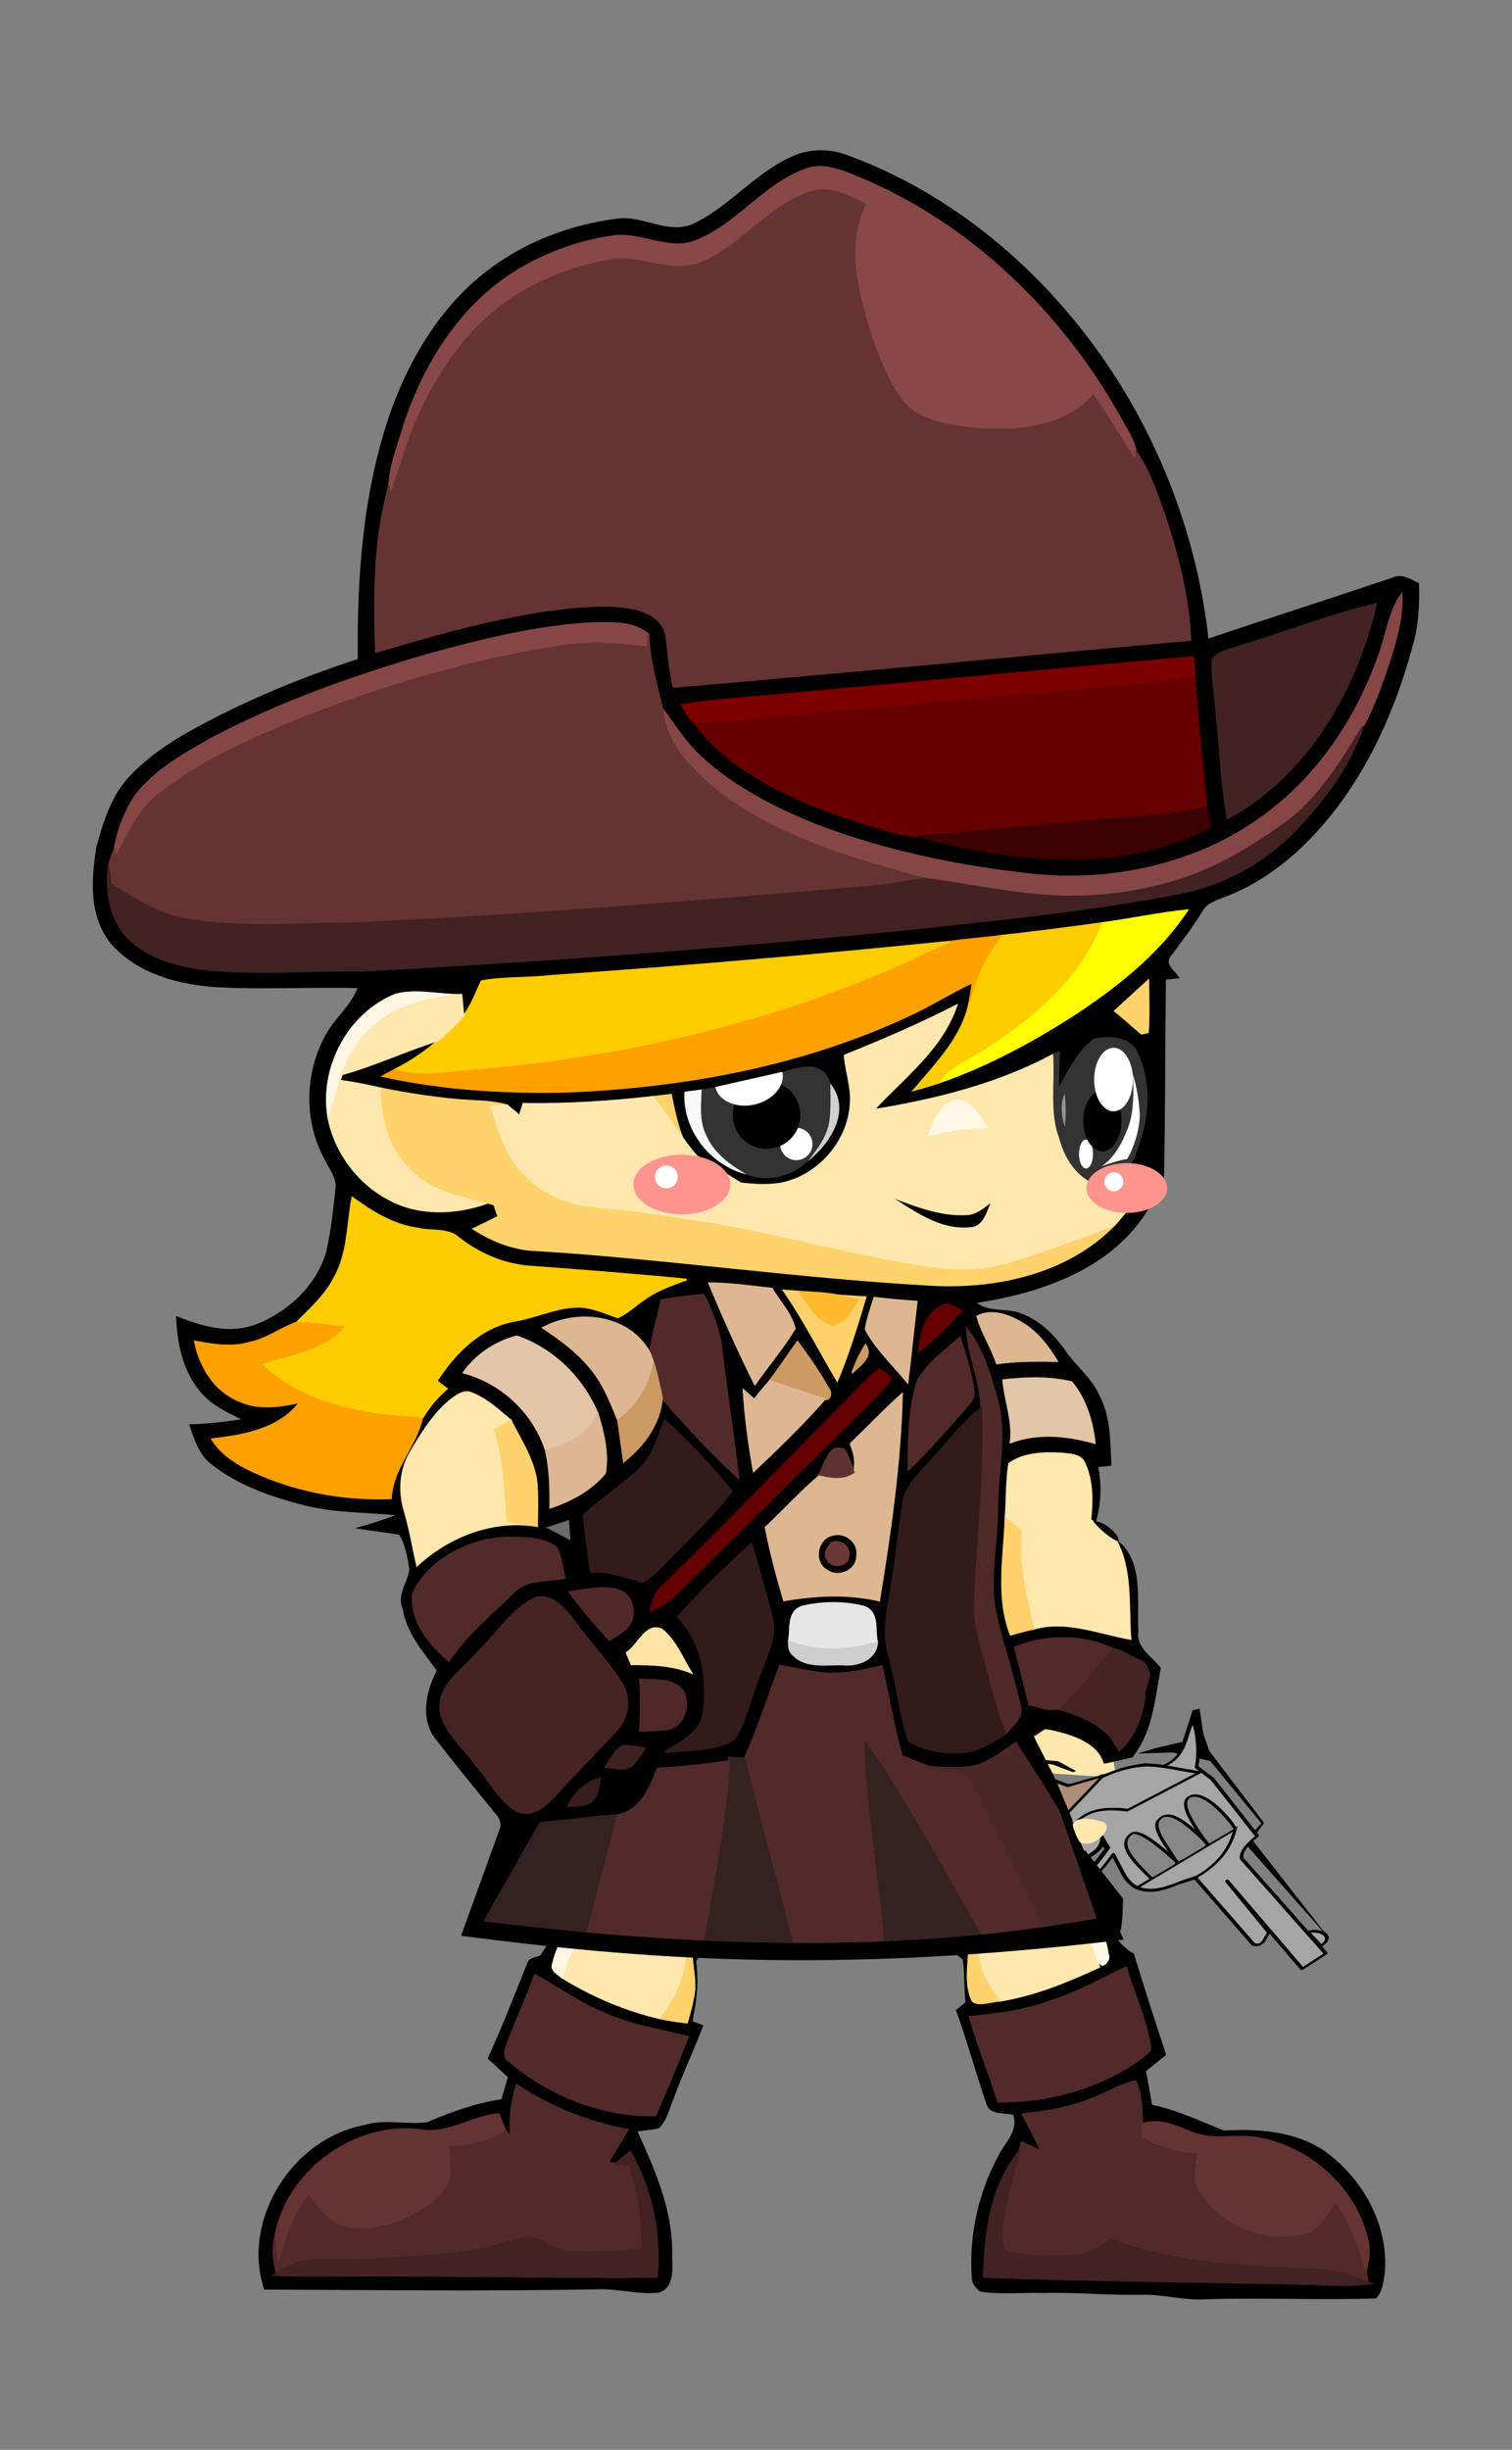<?xml version="1.0" encoding="UTF-8" standalone="no"?>
<svg
   version="1.1"
   id="Layer_1"
   x="0px"
   y="0px"
   viewBox="99.684 -12.403 346.316 560.844"
   enable-background="new 99.684 -12.403 346.316 560.844"
   xml:space="preserve"
   sodipodi:docname="CowGirl-remix.svg"
   inkscape:version="1.2.2 (b0a8486, 2022-12-01)"
   xmlns:inkscape="http://www.inkscape.org/namespaces/inkscape"
   xmlns:sodipodi="http://sodipodi.sourceforge.net/DTD/sodipodi-0.dtd"
   xmlns="http://www.w3.org/2000/svg"
   xmlns:svg="http://www.w3.org/2000/svg"
   xmlns:rdf="http://www.w3.org/1999/02/22-rdf-syntax-ns#"
   xmlns:cc="http://creativecommons.org/ns#"
   xmlns:dc="http://purl.org/dc/elements/1.1/"><rect x="99.684" y="-12.403" width="346.316" height="560.844" fill="#808080" stroke="none"/><defs
   id="defs68857"><linearGradient
     id="linearGradient3835"
     inkscape:swatch="gradient"><stop
       id="stop3839"
       style="stop-color:#000076"
       offset="0" /><stop
       id="stop3843"
       style="stop-color:#000080;stop-opacity:.498"
       offset=".688" /><stop
       id="stop3841"
       style="stop-color:#00008b;stop-opacity:0"
       offset="1" /></linearGradient></defs><sodipodi:namedview
   id="namedview68855"
   pagecolor="#ffffff"
   bordercolor="#000000"
   borderopacity="0.25"
   inkscape:showpageshadow="2"
   inkscape:pageopacity="0.0"
   inkscape:pagecheckerboard="0"
   inkscape:deskcolor="#d1d1d1"
   showgrid="false"
   showguides="true"
   inkscape:zoom="2.0153513"
   inkscape:cx="248.09571"
   inkscape:cy="505.37096"
   inkscape:window-width="1652"
   inkscape:window-height="1099"
   inkscape:window-x="0"
   inkscape:window-y="25"
   inkscape:window-maximized="0"
   inkscape:current-layer="g68852" />
<g
   id="g68852">
	
	
	
	
	
	
	
	
	
	
	
	
	
	
	
	
	
	
	
	
	
	
	
	
	
	
	
	
	
	
	
	
	
	
	
	
	
	
	
	
	
	
	
	
	
	
	
	
	
	
	
	
	
	
	
	
	
	
	
	
	
	
	
	
	
	
	
	
	
	
	
	
	
	
	
	
	
	
	
	
	
	
	
	
	
	
	
	
	
	
	
	
	
	
	
	
	
	
	
	
	
	
	
	
	
<g
   id="g75070"><path
     style="opacity:1;fill:#ffe7ad;fill-opacity:1;stroke:#ffe7ad;stroke-width:2.984;stroke-dasharray:none;stroke-opacity:1"
     d="m 333.001,378.107 c 0.275,1.374 3.298,13.741 3.298,13.741 l 17.313,1.099 -1.374,-6.87 -12.641,-5.771 z"
     id="path74514" /><path
     style="opacity:1;fill:#000000;fill-opacity:1;stroke:none;stroke-width:2.984;stroke-dasharray:none;stroke-opacity:1"
     d="m 365.156,417.752 c 0.733,0 10.506,-1.71 10.506,-1.71 l 10.262,13.561 3.299,0.489 1.222,-0.855 0.855,-1.588 7.819,8.063 -3.543,-4.887 -5.864,-6.353 -10.873,-7.574 -9.04,-4.765 z"
     id="path74162" /><path
     style="opacity:1;fill:#000000;fill-opacity:1;stroke:none;stroke-width:2.984;stroke-dasharray:none;stroke-opacity:1"
     d="m 404.495,431.801 -18.081,-23.09 2.81,-3.787 -12.583,-16.493 -1.344,-3.909 -0.855,-5.742 -1.588,0.366 -2.321,7.208 -6.231,1.466 -4.032,1.222 8.063,-0.244 8.552,1.955 11.728,14.294 -3.176,3.299 v 1.955 z"
     id="path74022" /><g
     id="g4878"
     transform="matrix(0.116,0.05,-0.199,0.168,718.222,1030.389)"
     style="stroke:#000000;stroke-width:10.143;stroke-dasharray:none;stroke-opacity:1"><path
       style="fill:#bc7070;fill-opacity:1;stroke:none;stroke-width:0.589;stroke-linecap:round;stroke-linejoin:round;stroke-dasharray:none;stroke-opacity:1"
       d=""
       id="path140799"
       transform="matrix(4.236,0,0,2.727,-4773.218,-3409.054)" /><path
       style="fill:#704141;fill-opacity:1;stroke:none;stroke-width:2.036;stroke-linecap:round;stroke-linejoin:round;stroke-dasharray:none;stroke-opacity:1"
       d=""
       id="path144665"
       transform="matrix(4.236,0,0,2.727,-4773.218,-3409.054)" /><path
       style="fill:#d7d6d0;fill-opacity:1;stroke:none;stroke-width:2.314;stroke-linecap:round;stroke-linejoin:round;stroke-dasharray:none;stroke-opacity:1"
       d=""
       id="path145292"
       transform="matrix(4.236,0,0,2.727,-4773.218,-3409.054)" /><path
       style="fill:#d7d6d0;fill-opacity:1;stroke:none;stroke-width:2.314;stroke-linecap:round;stroke-linejoin:round;stroke-dasharray:none;stroke-opacity:1"
       d=""
       id="path145296"
       transform="matrix(4.236,0,0,2.727,-4773.218,-3409.054)" /><path
       style="fill:#d7d6d0;fill-opacity:1;stroke:none;stroke-width:2.314;stroke-linecap:round;stroke-linejoin:round;stroke-dasharray:none;stroke-opacity:1"
       d=""
       id="path145298"
       transform="matrix(4.236,0,0,2.727,-4773.218,-3409.054)" /><path
       style="fill:#d7d6d0;fill-opacity:1;stroke:none;stroke-width:2.314;stroke-linecap:round;stroke-linejoin:round;stroke-dasharray:none;stroke-opacity:1"
       d=""
       id="path145302"
       transform="matrix(4.236,0,0,2.727,-4773.218,-3409.054)" /><path
       style="fill:#d7d6d0;fill-opacity:1;stroke:none;stroke-width:2.314;stroke-linecap:round;stroke-linejoin:round;stroke-dasharray:none;stroke-opacity:1"
       d=""
       id="path145304"
       transform="matrix(4.236,0,0,2.727,-4773.218,-3409.054)" /><g
       id="g145656"><g
         id="g73412"
         transform="matrix(-0.339,-0.242,-0.354,0.2,-8294.028,-2454.626)"><path
           id="path145290"
           style="fill:#a5a5a5;fill-opacity:1;stroke:#a5a5a5;stroke-width:2.614;stroke-linecap:round;stroke-linejoin:round;stroke-dasharray:none;stroke-opacity:1"
           d="m 30.457,345.633 c -0.775,0.017 -1.493,0.401 -2.123,1.16 -0.87,1.049 -0.231,2.018 4.43,6.715 2.996,3.019 6.867,7.941 7.025,7.467 0.462,-1.385 -3.52,-10.538 -5.654,-13.075 -1.289,-1.532 -2.545,-2.292 -3.678,-2.268 z"
           transform="matrix(4.236,0,0,2.727,-4773.218,-3409.054)"
           sodipodi:nodetypes="ssssss" /><path
           id="path2995"
           style="fill:#a5a5a5;fill-opacity:1;stroke:#000000;stroke-width:10.143;stroke-linejoin:round;stroke-dasharray:none;stroke-opacity:1"
           d="m -4702.632,-2477.297 -43.589,62.327 420.759,259.062 -244.689,-146.05 c -17.381,10.612 -56.414,9.319 -36.986,40.176 l 319.05,199.158 -16.615,91.254 c -2.794,63.367 34.459,93.526 86.69,119.105 l 93.103,40.82 c -200.146,89.396 -97.136,176.219 1.423,216.436 l 92.549,89.832 -13.222,47.276 -20.57,34.988 -95.594,41.284 c 1.949,1.757 2.775,2.862 4.849,4.692 l -53.188,22.785 c 91.001,76.262 226.357,85.934 357.956,164.57 -16.789,-47.884 -28.367,-101.818 -8.473,-116.628 l 32.733,-76.905 c 1.855,1.223 3.433,1.518 5.221,2.519 l 1.812,-4.495 17.624,-47.281 70.514,-87.934 -29.386,-64.297 c -55.627,-59.829 -60.683,-91.306 -32.233,-158.532 l -8.531,4.527 c 31.887,-61.968 21.549,-131.263 -3.012,-179.803 22.912,-66.015 106.902,-47.108 162.442,-67.755 -47.226,-16.591 -132.68,-32.724 -191.75,-29.816 l -62.982,-52.118 -269.183,-156.169 c -26.968,27.901 -53.772,42.341 -80.311,34.828 z m 606.849,688.51 c 0.288,0 5.902,2.569 12.478,5.704 l 11.956,5.699 -3.74,0.991 c -13.382,3.538 -25.004,11.748 -34.843,24.612 -6.041,7.899 -12.473,20.32 -11.361,21.944 0.405,0.592 1.509,4.3 2.449,8.234 7.583,31.728 30.629,51.157 73.749,62.184 8.06,2.061 23.541,4.773 30.772,5.39 l 4.791,0.41 -0.637,4.112 c -1.591,10.297 -7.372,17.589 -20.785,26.216 -4.777,3.072 -17.48,9.939 -18.344,9.917 -0.295,-0.01 -6.197,-2.572 -13.107,-5.699 -30.348,-13.732 -51.7,-24.861 -71.383,-37.204 -22.178,-13.908 -35.117,-24.732 -44.21,-36.985 -6.692,-9.018 -8.916,-15.6 -8.324,-24.612 0.521,-7.928 2.6,-12.713 8.845,-20.357 7.459,-9.129 24.319,-21.522 43.151,-31.718 8.623,-4.668 37.628,-18.846 38.542,-18.839 z"
           sodipodi:nodetypes="cccccccccccccccccccccccccccccccccccccsssscccscssssssc" /><path
           id="path3777"
           d="m -4120.2,-2156.1 c 15.68,2.65 198.32,109.08 167.18,149.72 -23.63,25.001 -141.58,-41.668 -206.96,-77.009 75.25,50.96 174.93,121.37 144.32,149.3 -22.718,30.289 -130.38,-39.49 -193.57,-68.211 65.444,48.352 167.81,123.88 153.49,146.48 -35.952,42.528 -141.82,-40.826 -199.18,-79.208"
           sodipodi:nodetypes="ccccccc"
           style="fill:none;stroke:#000000;stroke-width:10.143;stroke-dasharray:none;stroke-opacity:1"
           inkscape:connector-curvature="0" /><path
           id="path3781"
           d="m -3825.1,-1384.5 c 26.473,-74.56 94.088,-87.765 88.032,-134.325"
           sodipodi:nodetypes="cc"
           style="fill:none;stroke:#000000;stroke-width:10.143;stroke-dasharray:none;stroke-opacity:1"
           inkscape:connector-curvature="0" /><path
           id="path3783"
           d="m -3984.1,-1656.9 c -61.667,97.356 131.73,-39.022 181.41,-79.734 19.587,-40.134 23.808,-82.362 20.217,-126.37 -19.167,-56.814 -50.963,-109.42 -76.848,-163.99 l -96.058,193 c 59.28,134.54 -15.191,131.278 -28.723,177.1 z"
           sodipodi:nodetypes="ccccccc"
           style="fill:none;stroke:#000000;stroke-width:10.143;stroke-dasharray:none;stroke-opacity:1"
           inkscape:connector-curvature="0" /><path
           id="path3767"
           d="m -4114.7,-1732.9 c 23.497,-42.639 46.994,-42.086 70.491,-37.754 121.84,150.28 -68.768,119.78 -70.491,37.754 z"
           sodipodi:nodetypes="ccc"
           style="fill:none;stroke:#000000;stroke-width:10.143;stroke-dasharray:none;stroke-opacity:1"
           inkscape:connector-curvature="0" /><path
           id="path3775"
           d="m -4284.1,-2065.9 c 44.554,-76.334 121.14,-87.317 164.76,-90.718 l -161.22,260.61 c -28.783,-37.58 -35.672,-66.957 -12.468,-125.51 z"
           sodipodi:nodetypes="ccccc"
           style="fill:none;stroke:#000000;stroke-width:10.143;stroke-dasharray:none;stroke-opacity:1"
           inkscape:connector-curvature="0" /><path
           id="path3769"
           d="m -4046.9,-1771.7 -48.669,-23.307 c -100.52,45.507 -173.07,93.465 46.561,187.81 54.238,-25.687 41.042,-40.389 46.106,-50.97 -118.97,-10.378 -106.07,-68.279 -112.56,-73.679 12.938,-28.888 35.514,-43.646 68.559,-39.859 z"
           sodipodi:nodetypes="cccccc"
           style="fill:none;stroke:#000000;stroke-width:10.143;stroke-dasharray:none;stroke-opacity:1"
           inkscape:connector-curvature="0" /><path
           id="path3258"
           d="m -4046.892,-1772.07 76.77,40.488 c 5.693,34.622 -10.56,56.441 -34.889,73.55"
           sodipodi:nodetypes="ccc"
           style="fill:none;stroke:#000000;stroke-width:10.143;stroke-dasharray:none;stroke-opacity:1"
           inkscape:connector-curvature="0" /><path
           id="path3260"
           d="m -4008.8,-1752.3 c -6.849,19.408 28.327,76.534 -21.688,90.522"
           sodipodi:nodetypes="cc"
           style="fill:none;stroke:#000000;stroke-width:10.143;stroke-dasharray:none;stroke-opacity:1"
           inkscape:connector-curvature="0" /><path
           id="path4030"
           d="m -3849.4,-1701.4 c -65.741,42.015 -130.33,93.782 -200.85,95.237"
           sodipodi:nodetypes="cc"
           style="fill:none;stroke:#000000;stroke-width:10.143;stroke-dasharray:none;stroke-opacity:1"
           inkscape:connector-curvature="0" /><path
           id="path4079"
           d="m -4666.9,-2458.6 67.892,45.261 c -1.46,-51.238 -48.85,-79.299 -67.892,-45.261 z"
           sodipodi:nodetypes="ccc"
           style="fill:none;stroke:#000000;stroke-width:10.143;stroke-dasharray:none;stroke-opacity:1"
           inkscape:connector-curvature="0" /><path
           style="opacity:1;fill:#ae8e79;fill-opacity:1;stroke:#000000;stroke-width:10.143;stroke-dasharray:none;stroke-opacity:1"
           d="m -3794.441,-1747.242 -164.521,115.358 -88.136,26.476 -64.633,24.584 66.102,76.59 c -0.964,84.492 -64.855,99.1 -165.99,144.671 l 4.407,3.782 c 107.389,95.665 236.932,110.524 355.483,165.473 74.448,-150.91 188.861,-253.514 88.136,-400.918 l -44.068,-58.625 z"
           id="path72698"
           sodipodi:nodetypes="ccccccccccc" /><path
           id="path72976"
           style="opacity:1;fill:#878787;fill-opacity:1;stroke:#878787;stroke-width:1.575;stroke-dasharray:none;stroke-opacity:1"
           d="m 684.279,261.562 -0.723,1.738 c -1.284,3.091 -7.711,19.671 -7.869,20.299 -0.16,0.636 10.93,10.111 19.609,16.754 9.643,7.38 17.233,11.939 21.553,12.945 4.09,0.952 5.635,-0.417 5.223,-4.625 -0.483,-4.935 -4.74,-12.552 -12.146,-21.725 -4.195,-5.196 -17.001,-18.234 -21.832,-22.23 z m -10.584,27.057 c -0.033,0.005 -0.055,0.02 -0.07,0.047 -0.71,1.274 -10.015,24.813 -9.861,24.945 2.193,1.883 24.772,19.63 26.396,20.748 3.558,2.448 7.889,4.929 9.924,5.684 5.366,1.991 8.6,-0.578 7.713,-6.127 -1.162,-7.269 -10.15,-20.082 -26.963,-38.438 -4.19,-4.574 -6.65,-6.937 -7.139,-6.859 z m -11.586,29.48 c -0.492,0 -8.607,20.496 -8.381,21.168 0.087,0.26 4.623,5.097 10.078,10.75 13.064,13.536 20.569,19.538 26.031,20.816 1.135,0.266 2.379,0.389 2.766,0.273 0.387,-0.116 0.904,-0.211 1.148,-0.211 1.181,0 3.693,-2.824 3.693,-4.152 0,-3.667 -6.743,-14.538 -16.826,-27.129 -7.284,-9.094 -17.969,-21.516 -18.51,-21.516 z"
           transform="matrix(4.236,0,0,2.727,-7015.824,-2862.058)" /></g></g></g><path
     style="opacity:1;fill:#472424;fill-opacity:1;stroke:none;stroke-width:12.6;stroke-dasharray:none"
     d="m 344.452,362.06 -8.334,22.225 c 0.454,2.252 1.884,-1.385 5.131,-1.277 4.981,0.166 12.751,3.195 16.217,3.324 l 6.287,-9.943 v -7.75 l -3.509,-2.778 -7.75,-3.363 z"
     id="path70709"
     sodipodi:nodetypes="ccscccccc" /><path
     fill="#FFE7AD"
     stroke="#FFE7AD"
     stroke-width="0.4"
     d="M318.24,413.98c7.57-1.32,15.09-3.13,22.66-4.34   c2.29,3.34,3.93,7.09,5.02,10.99c-3.88-1.28-7.92-2.28-12.02-1.63c3.16,0.39,6.69,0.3,9.39,2.24c3.52,4.81,6.43,10.07,8.08,15.83   l0.33,0.95c-7.39,3.43-15.01,6.54-23.1,7.85c-2.04-2.97-4.2-6.05-4.78-9.69c-0.76-3.67-0.14-7.54-1.17-11.15   c-2.19-3.63-5.48-6.44-8.04-9.81C315.81,414.79,317.02,414.38,318.24,413.98z"
     id="path68790" /><path
     fill="#FFD26C"
     stroke="#FFD26C"
     stroke-width="0.4"
     d="M313.65,414.71c1.48-0.47,3.05-0.55,4.59-0.73   c-1.22,0.4-2.43,0.81-3.63,1.24c2.56,3.37,5.85,6.18,8.04,9.81c1.03,3.61,0.41,7.48,1.17,11.15c0.58,3.64,2.74,6.72,4.78,9.69   c-2.06,0.04-4.61,1.29-6.33-0.02c-1.88-3.86-0.93-8.32-0.81-12.43c-3.92-3.87-7.5-8.07-11.06-12.27   C311.4,418.96,312.23,416.67,313.65,414.71z"
     id="path68794" /><path
     fill="#FFF7E4"
     stroke="#FFF7E4"
     stroke-width="0.4"
     d="M343.29,421.24c5.28,2.56,9.68,7.72,10.33,13.66   c0.79,1.33-1.28,3.82-2.25,2.17C349.72,431.31,346.81,426.05,343.29,421.24z"
     id="path68798" /><path
     id="path68628"
     d="m 287.597,22.001 c -2.141,0.009 -4.276,0.429 -6.246,1.309 -8.53,3.67 -14.421,11.401 -22.711,15.451 -5.82,2.73 -11.69,-1.982 -17.67,-1.102 -10.13,1.28 -20.089,4.921 -28.379,10.941 -11.35,8.12 -18.912,20.51 -23.521,33.49 -6.25,18.07 -7.64,37.389 -7.43,56.379 -12.63,4.13 -24.97,9.18 -36.66,15.51 -5.47,2.96 -10.798,6.35 -15.148,10.84 -4.48,4.43 -6.431,10.67 -8.051,16.6 -1.24,7.46 -1.78,16.182 3.43,22.352 5.73,6.54 14.649,9.04 23.029,9.77 11.1,0.69 22.232,-0.021 33.342,0.27 -1.6,4.05 -5.151,6.81 -7.221,10.57 -4.9,8.68 -5.19,19.849 -0.33,28.619 1.02,2.19 2.86,4.271 2.48,6.861 -0.52,4.86 -1.06,9.759 -2.16,14.529 -2.43,7.94 -9.291,14.13 -17.051,16.76 -5.85,1.77 -11.839,-0.089 -17.279,-2.279 0.2,5.94 1.379,12.16 5.199,16.91 2.46,3.23 6.18,5.04 9.75,6.75 -3.96,0.62 -7.959,1.05 -11.969,1.15 1.16,3.31 2.199,6.96 5.139,9.17 6.02,4.74 13.41,7.36 20.76,9.24 6.96,1.89 14.231,1.678 21.361,2.408 -3.04,1.14 -6.142,2.101 -9.271,2.951 3.36,0.59 6.761,0.92 10.121,1.51 1.46,2.4 1.95,5.27 2.33,8.02 -0.43,3.01 -2.919,5.77 -1.529,8.91 0.86,5.57 4.639,9.78 7.809,14.16 -2.35,4.59 -3.709,10.3 -0.799,14.99 4.8,6.23 9.789,12.33 14.779,18.41 0.88,1.29 0.55,2.989 0.76,4.469 1.981,0.547 3.991,0.991 5.984,1.494 l 2.516,-4.271 18.938,-2.242 c 4.768,-1.312 6.71,-6.192 8.373,-10.43 5.45,-0.25 10.87,-0.87 16.26,-1.73 l -0.01,-0.83 c 1.22,0.09 2.449,0.181 3.689,0.281 3.22,-6.89 5.401,-14.211 8.121,-21.311 4.19,0.77 8.38,1.91 12.68,1.84 3.62,-0.05 7.15,-0.959 10.67,-1.689 1.49,6.86 2.67,13.791 4.57,20.561 2.18,0.88 4.349,1.869 6.619,2.529 3.59,0.15 7.281,0.56 10.791,-0.41 3.22,-1.09 5.899,-3.249 8.689,-5.119 3.64,6.11 7.031,12.398 9.73,18.988 -0.012,0.002 -0.025,0.005 -0.037,0.008 l 3.979,1.855 c 0.176,-0.396 -0.884,-2.796 -0.686,-3.18 l -3.955,-9.449 -4.68,-9.213 -0.291,-0.877 2.631,-1.316 c 9.106,1.619 12.575,4.631 13.428,7.895 l 0.432,0.028 6.207,-1.405 0.238,-0.271 c -0.022,-0.013 -0.033,-0.03 -0.057,-0.043 4.5,-5.81 4.94,-13.23 6.27,-20.16 -1.97,-2.65 -5.749,-4.59 -5.129,-8.43 -0.44,-7.13 1.45,-16.431 -5.35,-21.201 4.01,7.01 2.919,15.27 3.529,22.99 -7.33,-1.29 -14.711,-4.48 -22.221,-2.32 -1.76,0.38 -3.489,0.87 -5.229,1.34 -3.34,-8.59 -1.472,-17.79 -1.182,-26.689 0.35,-4.15 0.19,-8.339 0.82,-12.449 3.47,-2.48 8,-2.54 12.09,-2.34 1.88,0.23 4.551,0.228 5.281,2.398 1.77,3.99 1.72,8.492 1.26,12.762 0.3,0.22 0.88,0.649 1.18,0.869 1.25,-4.21 1.441,-8.639 0.641,-12.949 l 3,-0.281 c -0.28,-5.37 -0.11,-11.03 -2.67,-15.93 -1.8,-4.19 -5.57,-6.979 -8.07,-10.699 -2.49,-3.53 -5.75,-6.651 -9.85,-8.201 -3.3,-1.37 -7.25,-0.199 -10.24,-2.449 15.05,-2.29 31.449,-7.991 39.529,-21.871 -1.81,0.37 -3.63,0.642 -5.43,1.012 -0.83,1.01 -1.651,2.028 -2.551,2.988 -10.98,11.3 -27.78,14.751 -43.02,13.701 -29.74,-1.69 -59.26,-5.969 -88.99,-7.859 -5.34,-0.06 -10.39,-2.07 -14.84,-4.9 1.89,-0.94 3.799,-1.861 5.699,-2.801 -0.23,-0.7 -0.7,-2.089 -0.93,-2.789 -0.37,-0.1 -1.099,-0.3 -1.469,-0.4 -7.23,2.6 -15.721,2.99 -22.621,-0.77 -7.14,-3.73 -12.42,-10.82 -13.91,-18.74 -1.96,-11.43 4.601,-23.86 15.461,-28.17 4.71,-1.24 9.62,0.12 14.41,0.09 l 0.619,-0.019 c 0.13,1.59 0.281,3.189 0.461,4.789 1.93,-2.34 2.83,-5.25 4.16,-7.91 5.28,-0.95 10.7,-0.58 16.02,-1.23 30.41,-2.09 60.789,-4.709 91.119,-7.799 3.89,-0.54 7.811,-0.82 11.711,-1.33 7.69,-0.85 15.379,-1.84 23.049,-2.9 6.6,-0.88 13.12,-2.3 19.74,-2.98 -6.7,10.07 -16.42,17.671 -26.439,24.221 -9.63,6.13 -19.78,11.569 -30.6,15.289 -1.85,0.63 -3.741,1.14 -5.611,1.68 5.14,-6.12 11.221,-12.109 12.781,-20.289 0.26,-1.46 0.48,-2.931 0.68,-4.391 -4.69,2.21 -9.08,4.981 -13.76,7.191 -24.53,11.65 -51.721,16.7 -78.701,17.84 -14.27,0.35 -28.669,-0.461 -42.629,-3.551 1.03,-0.57 2.079,-1.11 3.119,-1.66 3.43,-1.79 6.691,-3.909 9.541,-6.539 -7.43,2.35 -14.521,5.689 -22.031,7.789 -0.12,0.36 -0.349,1.091 -0.459,1.451 3.23,0.4 6.42,1.109 9.6,1.799 5.57,1.15 11.2,1.991 16.85,2.551 3.96,0.39 8.011,0.179 11.871,1.299 0.95,0.78 1.89,1.591 2.85,2.381 0.21,-0.68 0.64,-2.06 0.85,-2.74 9.89,0.16 19.78,-0.46 29.6,-1.58 1.41,-0.17 2.811,-0.32 4.221,-0.49 0.67,3.28 1.341,6.581 2.541,9.721 1.01,1.51 2.13,2.96 3.34,4.33 3.46,1.94 6.709,4.22 10.129,6.23 3.04,0.36 6.13,0.529 9.17,0.039 8.63,-1.69 15.6,-9.72 15.99,-18.51 0.25,-3.68 -1.139,-7.181 -1.379,-10.811 8.68,-3.49 17.269,-7.189 25.619,-11.459 -3.39,10.04 -12.11,16.47 -19.02,23.939 14.12,-2.28 28.23,-5.779 40.939,-12.529 0.38,-0.19 1.149,-0.56 1.539,-0.75 -0.09,2.93 -0.179,5.859 -0.229,8.799 2.37,-4.13 4.369,-8.72 8.279,-11.66 3.29,-0.66 7.551,-0.649 9.541,2.551 3.21,6.31 3.109,13.86 0.889,20.48 -0.5,1.84 -1.4,4.126 -2.25,5.836 0.98,-0.75 6.122,2.549 7.822,3.709 0.29,-14.48 0.278,-31.805 0.438,-46.295 0.79,-0.08 2.351,-0.231 3.131,-0.311 -0.78,-1.52 -3.42,-3.009 -2.15,-4.859 2.57,-3.46 5.231,-6.87 7.461,-10.57 0.99,-1.85 3.15,-2.341 4.92,-3.121 7.03,-2.63 13.309,-6.999 18.609,-12.279 12.43,-12.25 20.041,-28.58 24.551,-45.24 1.37,-4.66 1.609,-9.539 1.439,-14.369 -1.87,-0.83 -3.83,-2.321 -5.93,-1.311 -14.06,4.73 -28.202,9.26 -42.271,13.98 -2.59,-22.71 -10.79,-44.721 -23.75,-63.541 -14.44,-20.96 -34.809,-38.27 -58.859,-47.07 -1.995,-0.765 -4.142,-1.167 -6.283,-1.158 z m -0.121,3.795 c 3.134,-0.003 6.243,1.404 9.115,2.574 25.16,10.5 45.709,30.41 59.139,53.93 1.51,2.81 3.44,5.5 4.17,8.66 3.09,4.41 4.731,9.599 6.521,14.619 3.07,9.23 5.508,18.771 5.898,28.531 -39.45,3.53 -78.88,7.39 -118.35,10.75 -0.91,-3.77 -1.22,-7.631 -1.66,-11.471 -0.33,-3.33 -3.54,-5.439 -6.52,-6.209 -4.9,-1.26 -10.02,-0.941 -15.01,-0.541 -15.34,1.6 -30.25,5.84 -45,10.23 -0.39,-12.7 -0.501,-25.731 3.029,-38.041 0.18,-4.66 2.02,-9.08 3.33,-13.52 4.4,-13.66 12.32,-26.67 24.42,-34.76 7.05,-4.58 15.11,-7.66 23.43,-8.85 6.34,-1 12.492,3.43 18.771,1.16 9.67,-3.6 15.82,-13.071 25.58,-16.531 1.042,-0.375 2.09,-0.532 3.135,-0.533 z m 133.254,97.824 c 0.23,5.57 -1.43,10.94 -3.1,16.189 -1.63,4.77 -3.28,9.59 -5.73,14.02 -2.98,9.01 -8.889,16.85 -15.379,23.67 -7.27,7.6 -16.89,12.861 -27.26,14.721 -20.7,3.97 -41.72,5.98 -62.66,8.24 -41.11,4.08 -82.33,7.149 -123.58,9.359 -11.94,-0.16 -23.91,0.891 -35.82,-0.209 -6.37,-0.75 -13.079,-2.431 -17.859,-6.951 -4.4,-4.3 -5.551,-10.85 -4.771,-16.74 0.29,-1.41 0.851,-2.729 1.391,-4.049 0.66,-4.32 2.4,-8.49 4.75,-12.16 4.59,-5.95 11.4,-9.61 17.82,-13.26 15.56,-8.16 32.199,-14.041 49.039,-18.951 12.24,-3.37 24.69,-6.468 37.41,-7.238 4.48,-0.08 9.661,-0.512 13.291,2.648 0.1,5.78 1.77,11.301 3.07,16.871 2.82,3.78 5.32,7.86 8.82,11.07 7.95,7.37 17.82,12.248 27.84,16.148 15.13,5.6 31.058,8.891 47.068,10.701 19.55,2.28 40.34,-2.371 55.92,-14.721 11.93,-9.31 20.311,-22.58 25.061,-36.85 1.38,-4.23 2.04,-8.8 4.68,-12.51 z m -5.84,2.25 c -4.63,19.76 -15.75,39.139 -34.02,49.109 -1.51,-7.98 -1.7,-16.12 -2.59,-24.18 -0.3,-4.13 -1.14,-8.26 -0.83,-12.42 1.52,-1.72 4.081,-2.01 6.141,-2.84 10.47,-3.1 20.649,-7.19 31.299,-9.67 z m -41.93,12.17 c 0.12,1.44 0.24,2.88 0.35,4.33 0.68,10.02 1.69,20.02 2.73,30.02 0.28,1.52 0.569,3.05 0.859,4.59 -20.73,10.76 -45.279,7.87 -67.029,2.1 -2.82,-0.12 -5.54,-0.949 -8.23,-1.709 -9.81,-2.96 -19.59,-6.351 -28.41,-11.641 -5.42,-3.35 -10.678,-7.239 -14.318,-12.549 -1.46,-1 -2.101,-2.771 -3.051,-4.191 2.7,-0.46 5.42,-0.83 8.15,-1.08 36.32,-3.19 72.619,-6.719 108.949,-9.869 z m -10.27,74.01 c 0.03,3.96 0.2,7.931 -0.08,11.881 -0.36,0.08 -1.101,0.229 -1.471,0.309 -2.07,-1.7 -3.989,-3.56 -6.109,-5.189 2.55,-2.33 5.1,-4.67 7.66,-7 z m -77.557,19.963 c 2.131,0.09 3.941,1.017 4.516,3.717 5,5.99 -0.01,13.651 -5.1,17.611 -3.51,3.34 -9.22,4.889 -13.77,2.969 -8.28,-2.07 -14.561,-10 -14.141,-18.6 1.32,-0.17 2.631,-0.34 3.951,-0.51 1.29,-0.23 2.579,-0.46 3.869,-0.68 4.76,-0.99 9.52,-1.991 14.23,-3.201 1.86,-0.65 4.312,-1.397 6.443,-1.307 z m -104.754,29.768 c 4.46,3.28 9.359,6.28 14.939,7.07 3.19,0.78 6.941,-0.15 9.561,2.26 4.62,3.6 10.21,5.99 16.08,6.439 12.01,0.88 24.01,1.821 35.99,2.971 -3.38,1.26 -6.881,2.42 -9.811,4.6 -2.01,1.33 -3.739,3.13 -5.979,4.07 -2.98,-1.03 -5.93,-2.46 -9.16,-2.42 -5.14,0.06 -9.8,2.53 -14.82,3.26 -7.66,1.55 -13.4,7.381 -17.48,13.73 0.77,0.58 1.55,1.17 2.32,1.76 -2.24,1.93 -4.13,4.24 -5.65,6.77 -1.5,6.5 -6.811,11.431 -7.131,18.311 -9.63,0.4 -19.329,-1.171 -28.299,-4.711 -4.8,-1.96 -9.831,-4.249 -12.711,-8.799 7.25,-0.85 15.47,-2.24 20.15,-8.49 -4.56,0.98 -9.52,1.759 -13.92,-0.301 -5.61,-2.25 -9.03,-7.86 -10.15,-13.6 4.14,0.75 8.481,1.54 12.621,0.26 3.87,-0.75 7.02,-3.311 10.68,-4.561 3.16,-3.13 6.539,-6.18 8.619,-10.18 3.22,-5.61 2.99,-12.269 4.15,-18.439 z m 81.721,19.609 c 4.82,-0.01 9.589,0.71 14.379,1.23 1.73,3.01 4.48,5.73 5.24,9.15 -2.71,4.47 -6.119,8.47 -9.129,12.75 -3.79,-7.57 -7.23,-15.321 -10.49,-23.131 z m 17.049,1.641 c 1.17,0.09 2.351,0.18 3.531,0.27 3.04,0.2 6.1,0.271 9.1,0.881 2.05,0.14 4.11,0.269 6.17,0.389 -1.93,6.45 -3.9,12.901 -6.5,19.131 -4.1,-6.9 -7.691,-14.09 -12.301,-20.67 z m -18.318,0.93 c 2.1,4.09 3.759,8.45 4.189,13.07 1.13,9.66 2.719,19.26 3.789,28.92 -6.23,-5.67 -11.95,-11.94 -17.5,-18.26 -0.47,5.93 -4.25,10.9 -8.74,14.52 -0.42,-3.16 -0.91,-6.311 -1.33,-9.471 -1.75,-4.34 -3.498,-8.81 -6.648,-12.35 -2.96,-3.54 -6.741,-6.239 -10.551,-8.799 8.07,-4.42 20.021,-2.83 24.541,5.85 0.47,-4.16 1.679,-8.18 2.629,-12.24 3.2,-0.49 6.401,-0.91 9.621,-1.24 z m 39.109,0.73 c 3.23,0.37 6.471,0.699 9.721,0.889 -0.76,6.16 -1.341,12.34 -2.111,18.5 -3.25,-3.99 -7.169,-7.588 -9.609,-12.148 0.39,-2.48 1.27,-4.84 2,-7.24 z m 16.168,1.508 c 1.255,-0.176 2.592,0.882 3.732,1.422 -2.95,3.41 -6.17,6.601 -9.73,9.391 0.39,-3.8 1.179,-8.07 4.779,-10.16 0.39,-0.398 0.8,-0.594 1.219,-0.652 z m 9.939,2.014 c 2.604,-0.254 5.315,0.846 7.543,2.158 3.57,2.04 6.099,5.38 8.199,8.83 -4.6,-0.07 -9.219,-0.111 -13.779,0.539 -1.24,-3.71 -3.44,-7.019 -4.51,-10.779 0.823,-0.427 1.679,-0.663 2.547,-0.748 z m -4.928,3.578 c 3.73,4.67 5.349,10.53 6.949,16.189 2.25,8.21 0.011,16.69 0.021,25.02 0.01,7.28 -1.58,14.55 -0.75,21.82 1.44,8.03 4.419,15.711 6.039,23.711 0.61,2.59 -2.12,4.221 -3.43,6.061 -3.13,1.85 -6.301,4.039 -10.051,4.229 -4.13,0.18 -8.449,-0.519 -12.049,-2.619 -2.15,-6.36 -2.731,-13.14 -4.541,-19.6 -1.84,-6.08 0.151,-12.28 0.941,-18.34 0.89,-5.51 1.399,-11.07 2.299,-16.57 0.43,-3.56 3.14,-6.12 5.4,-8.67 4.15,-4.37 7.751,-9.291 12.461,-13.111 -0.14,-6.2 -2.941,-11.949 -3.291,-18.119 z m -103.061,1.75 c 8.4,2.9 15.151,9.609 18.551,17.779 1.32,4.37 2.45,8.981 1.66,13.551 -3.24,3.87 -7.841,6.32 -12.561,7.9 0.07,-4.41 -0.06,-8.83 -1.01,-13.15 -2.82,-8.66 -10.07,-15.439 -18.85,-17.779 2.93,-4.11 7.339,-7.041 12.209,-8.301 z m 101.521,0.25 c 1.18,4.07 2.669,8.11 3.139,12.35 0.26,1.79 -1.339,3.03 -2.289,4.33 -4.15,4.6 -8.18,9.32 -12.67,13.6 -0.04,-6.82 0.07,-13.819 2.09,-20.369 2.34,-4.07 6.241,-6.89 9.73,-9.91 z m -37.24,0.98 c 2.52,3.46 5.05,6.949 7.1,10.719 0.78,0.72 0.5,2.801 -0.82,2.391 -5.09,5.83 -10.69,11.219 -16.32,16.539 -1.09,-6.15 -1.93,-12.348 -2.32,-18.578 0.82,0.72 1.65,1.45 2.48,2.17 1.12,-1.45 2.29,-2.86 3.49,-4.24 2.2,-2.95 4.251,-6.01 6.391,-9 z m 15.6,0.699 c 1.81,2.84 -1.351,4.63 -3.061,6.43 0.79,-2.25 1.781,-4.42 3.061,-6.43 z m 3.16,5.621 c 1,0.53 1.9,1.24 2.74,2.01 -0.72,1.14 -1.58,2.199 -2.48,3.199 -15.42,15.27 -30.891,30.499 -46.301,45.779 -1.79,1.87 -3.999,3.251 -6.359,4.291 0.32,-2.47 1.469,-4.701 3.359,-6.311 14.54,-14.13 28.54,-28.79 42.83,-43.17 1.98,-2.02 3.901,-4.139 6.211,-5.799 z m 36.215,2.023 c 2.627,0.035 5.245,0.296 7.795,0.896 3.27,3.9 4.76,8.969 5.33,13.949 -6.27,-1.78 -13.061,-2.481 -19.291,-0.131 0.66,-4.89 -1.279,-9.5 -1.689,-14.26 2.59,-0.3 5.228,-0.49 7.855,-0.455 z m -130.678,3.182 c 0.287,4.7e-4 0.572,0.051 0.852,0.174 3.54,1.29 6.332,3.941 9.182,6.311 2.18,4.36 4.97,8.559 5.83,13.439 0.41,3.57 0.229,7.18 0.199,10.77 -0.38,-0.06 -1.13,-0.18 -1.51,-0.24 -9.58,-1.03 -19.01,2.8 -25.99,9.25 -0.92,-4.18 -1.65,-8.41 -2.85,-12.52 -1.37,-4.47 -1.001,-9.531 1.439,-13.561 2.82,-4.72 5.761,-9.59 10.391,-12.76 0.728,-0.405 1.596,-0.865 2.457,-0.863 z m 99.652,0.424 c -0.39,15.88 -2.68,31.651 -5.23,47.311 -7.2,-1.69 -14.589,-1.281 -21.809,-0.041 -1.62,-5.51 -3.131,-11.069 -4.221,-16.709 4.25,-3.96 8.159,-8.291 12.609,-12.051 l -0.4,-0.08 c 1.6,-2.21 2.24,-7.649 6,-5.52 0.81,1.61 1.37,3.33 2,5.02 0.65,-2.22 0.072,-4.459 -0.738,-6.549 3.99,-3.73 7.709,-7.751 11.789,-11.381 z m -54.359,5.971 c 5.52,5.04 10.64,10.5 15.33,16.33 -4.58,6.11 -10.311,11.179 -15.541,16.699 -1.48,1.46 -2.929,3.05 -4.799,4.02 -3.92,-1 -7.761,-2.649 -11.891,-2.279 -0.68,-4.35 -1.25,-8.71 -1.67,-13.08 3.98,-3.37 8.19,-6.469 12.16,-9.859 3.59,-2.98 4.82,-7.65 6.41,-11.83 z m -21.9,22.85 c 0.11,1.56 0.23,3.139 0.34,4.709 -1.89,-1.01 -3.799,-1.969 -5.689,-2.949 1.77,-0.61 3.56,-1.19 5.35,-1.76 z m -14.029,4.051 c 3.76,0 7.968,-7e-4 11.148,2.279 1.05,2.2 1.381,4.64 1.871,7 -3.99,0.74 -8.77,0.139 -11.82,3.369 -5.1,4.99 -10.729,9.58 -14.699,15.59 -4.55,-3.8 -8.86,-9.189 -8.25,-15.479 3.92,-7.98 13.09,-12.51 21.75,-12.76 z m 55.83,1.359 c 1.55,5.54 3.199,11.049 4.609,16.629 1.37,4.88 -1.44,9.491 -2.93,13.98 -2,4.7 -2.891,9.92 -5.691,14.25 -4.69,2.75 -10.56,2.339 -15.85,2.939 3.19,-2.24 7.54,-3.97 8.65,-8.08 1.47,-7.96 0.04,-16.879 -5.66,-22.939 5.32,-5.88 11.021,-11.419 16.871,-16.779 z m -33.262,10.23 c 0.938,0.05 1.871,0.191 2.791,0.469 3.74,1.13 4.401,6.82 1.391,9.07 -1.09,0.87 -2.281,1.599 -3.451,2.359 -3.26,-3.51 -6.399,-7.13 -9.199,-11.02 2.782,-0.345 5.654,-1.028 8.469,-0.879 z m -14.744,2.039 c 3.181,0.049 5.542,3.202 7.414,5.529 3.46,4.84 7.67,9.12 10.82,14.17 2.2,3.41 1.571,8.102 -1.279,10.932 -4.61,5.03 -9.481,9.828 -14.061,14.898 -2.16,2.38 -5.399,5.221 -8.789,3.371 -4.12,-2.52 -6.281,-7.11 -9.391,-10.65 -2.71,-3.75 -6.579,-6.94 -7.879,-11.5 -1.26,-6.23 4.819,-9.869 8.299,-13.949 4.46,-4.19 7.741,-10.021 13.451,-12.621 0.489,-0.131 0.96,-0.187 1.414,-0.18 z m 66.67,1.35 c 2.392,-0.002 4.785,0.275 7.055,0.85 3.52,1.22 2.371,5.332 3.031,8.172 -0.18,3.81 -4.28,5.37 -7.57,5.09 -3.86,-0.2 -8.53,0.9 -11.57,-2.15 -1.01,-0.74 -1.09,-2.04 -1.09,-3.18 0.57,-2.79 -0.41,-6.801 3.09,-7.951 2.27,-0.545 4.662,-0.828 7.055,-0.83 z m -40.488,5.768 c 0.407,0.014 0.839,0.117 1.303,0.332 3.12,2.55 4.661,6.501 6.711,9.881 -4.35,-1.86 -9.091,-1.899 -13.73,-1.939 l -1.08,-2.641 c 2.345,-1.426 3.948,-5.731 6.797,-5.633 z m 93.189,2.242 c 3.322,-0.004 6.627,0.608 9.748,1.814 l 3.645,1.029 c 0,0 3.071,1.755 4.387,2.193 1.316,0.439 1.9,2.484 1.9,2.484 l 0.01,0.031 c 0.035,0.03 0.069,0.058 0.104,0.088 -0.016,0.022 -0.036,0.042 -0.053,0.064 l 0.232,0.695 -1.316,4.824 -0.516,0.664 c 0.198,-0.18 0.389,-0.379 0.584,-0.559 -0.678,4.634 -2.284,9.235 -5.867,12.434 -3.646,-6.969 -12.64,-9.429 -20.664,-10.482 -1.02,-4.39 -2.13,-8.761 -3.26,-13.121 3.515,-1.41 7.295,-2.156 11.066,-2.16 z m -96.945,9.49 c 3.34,0.35 7.7,-0.42 9.92,2.76 1.56,2.85 0.46,7.292 -2.82,8.432 -2.32,0.58 -4.751,0.47 -7.121,0.59 0.27,-3.92 0.281,-7.861 0.021,-11.781 z m -3.861,15.201 c 1.68,0 3.34,0.319 5.01,0.549 -0.89,1.3 -1.699,2.68 -2.789,3.83 -1.75,1.56 -4.2,0.59 -6.25,0.52 1.16,-1.75 2.059,-3.918 4.029,-4.898 z m -5.289,7.439 c -0.42,1.61 -0.21,3.6 -1.57,4.82 -1.43,1.73 -3.84,1.34 -5.82,1.6 1.58,-3.03 4.041,-5.48 7.391,-6.42 z m 108.803,15.707 -4.186,0.684 c 1.82,2.972 3.264,6.168 4.203,9.529 -3.88,-1.28 -7.921,-2.281 -12.021,-1.631 3.16,0.39 6.691,0.3 9.391,2.24 5.28,2.56 9.68,7.72 10.33,13.66 0.79,1.33 -1.28,3.82 -2.25,2.17 l 0.33,0.951 c -7.39,3.43 -15.01,6.54 -23.1,7.85 -2.06,0.04 -4.61,1.29 -6.33,-0.019 -1.88,-3.86 -0.931,-8.322 -0.811,-12.432 -3.92,-3.87 -7.501,-8.07 -11.061,-12.27 0.829,-1.815 1.613,-3.659 2.641,-5.367 l -7.896,1.289 -7.062,-0.213 c 1.927,4.459 13.996,10.801 16.5,14.152 l 0.283,0.199 1.07,2.273 c 0.069,-0.073 0.146,-0.139 0.215,-0.213 1.37,0.94 2.771,1.84 4.051,2.93 0.46,3.23 0.251,6.52 0.631,9.77 -0.73,0.6 -1.471,1.201 -2.201,1.811 2.6,7.15 4.571,14.509 7.051,21.689 0.91,2.41 4.06,1.751 6.07,2.291 1.27,3.73 -1.98,6.459 -3.49,9.529 -4.48,8.39 -6.66,18.1 -6,27.59 -0.08,1.42 0.879,2.47 1.879,3.34 4.91,0.75 9.911,0.18 14.861,0.33 7.34,-0.2 14.67,0.56 22.02,0.41 5.03,-0.19 9.94,1.39 14.98,1.02 12.95,-0.39 25.91,0.221 38.84,-0.189 1.52,-1.47 1.7,-3.83 2.02,-5.82 0.98,-10.95 -5.08,-21.721 -13.85,-27.98 -6.77,-4.52 -15.11,-5.089 -22.99,-4.629 -5.41,-2.17 -10.721,-4.7 -16.471,-5.92 -0.42,-2.56 -0.889,-5.12 -1.369,-7.67 1.53,-1.27 3.069,-2.5 4.619,-3.74 -2.56,-7.7 -5.03,-15.43 -7.41,-23.18 -1.56,-0.86 -2.859,-2.071 -3.949,-3.461 1.598,-1.895 1.266,-5.936 1.479,-9.129 l -8.764,-11.176 c -0.818,5.382 4.095,13.988 5.135,16.545 -5.171,-4.368 -4.654,-11.505 -7.387,-17.213 z m -115.676,1.83 c -1.453,5.375 -3.22,10.869 -2.066,16.492 -1.76,2.05 -3.301,4.261 -4.721,6.551 -1.11,0.46 -2.751,0.47 -3.051,1.91 -2.91,7.26 -5.77,14.55 -9.01,21.68 1.55,1.41 3.091,2.83 4.621,4.27 -0.48,1.68 -0.971,3.371 -1.471,5.051 -5.92,0.86 -11.53,2.92 -17,5.24 -4.75,0.68 -9.691,-0.84 -14.391,0.66 -16.38,3.03 -28.279,21.59 -22.939,37.67 25.26,0.1 50.531,0.389 75.801,-0.051 4.88,-0.29 9.688,1.26 14.568,0.76 4.05,-1.29 2.95,-6.279 3.08,-9.529 -0.02,-9.72 -4.009,-18.72 -7.939,-27.4 1.65,-0.23 3.32,-0.35 4.939,-0.73 1.86,-1.83 2.331,-4.54 3.361,-6.85 2.05,-5.66 4.679,-11.091 6.779,-16.73 -0.6,-0.22 -1.8,-0.649 -2.4,-0.869 0.042,-0.387 0.063,-0.774 0.1,-1.16 0.886,-4.193 1.218,-8.536 0.646,-12.633 1.533,-2.579 3.586,-4.819 5.004,-7.477 1.808,-2.945 3.17,-6.16 4.918,-9.135 l -3.504,-0.713 c -2.035,3.714 -4.087,7.419 -6.154,11.117 -2.34,3.55 -0.578,7.879 -0.648,11.799 -8.5e-4,-0.145 0.008,-0.288 0.006,-0.434 0.007,0.411 0.006,0.82 0.002,1.227 -0.285,2.618 -0.985,5.168 -1.719,7.697 -2.03,-0.26 -4.061,-0.529 -6.051,-0.959 -7.97,-1.84 -15.608,-5.101 -22.568,-9.381 -1.04,-0.88 -2.761,-1.68 -2.031,-3.32 1.41,-6.57 6.89,-12.05 13.43,-13.59 1.75,-0.52 3.54,-0.9 5.32,-1.35 -4.92,-0.13 -9.72,1.02 -14.01,3.42 0.25,-4.28 1.47,-8.389 2.67,-12.469 0.71,0.047 1.415,0.147 2.123,0.213 l -2.801,-0.57 z m 127.402,25.693 c 1.71,6.05 4.5,11.809 5.51,18.029 0.4,1.44 -1.439,2.081 -2.219,2.961 -9.47,6.71 -21.052,9.93 -32.602,9.83 -2.11,-6.51 -4.639,-12.871 -6.549,-19.451 6.38,-0.6 12.81,-1.419 18.85,-3.699 5.96,-1.88 11.39,-5 17.01,-7.67 z m -135.43,1.77 c 5.4,2.96 10.41,6.64 16.16,8.93 6.03,2.66 12.59,3.639 18.93,5.279 -2.4,6.03 -4.901,12.03 -7.471,17.99 -12.16,0.24 -24.2,-4.56 -33.43,-12.35 -1.74,-0.98 -0.839,-3.06 -0.369,-4.51 2.02,-5.13 4.26,-10.17 6.18,-15.34 z m 137.609,24.32 c 1.34,3.1 1.361,6.52 1.531,9.84 3.77,-1.36 7.479,0.419 10.959,1.779 4.94,2.23 10.451,0.49 15.621,1.43 11.74,2.14 22.149,11.38 24.939,23.09 0.68,2.43 0.269,4.961 -0.311,7.381 0.11,0.64 0.341,1.921 0.451,2.551 l 0.68,0.289 c -4.41,0.55 -8.851,0.341 -13.281,0.121 -25.12,-0.52 -50.25,-0.711 -75.359,-1.631 0.2,-9.98 1.621,-20.869 8.121,-28.859 0.13,-0.5 0.399,-1.49 0.529,-1.99 1.48,0.66 2.959,1.33 4.449,1.99 -1.36,-2.86 -2.779,-5.671 -4.279,-8.451 5.76,-0.5 11.519,-1.599 16.859,-3.879 3.03,-1.19 5.85,-3.03 9.09,-3.66 z m -141.779,0.889 c 7.72,5.06 16.349,8.611 25.449,10.23 -1.47,2.54 -3,5.051 -4.58,7.541 0.45,0.05 1.351,0.139 1.811,0.189 1.1,-0.92 2.21,-1.819 3.34,-2.689 4.93,8.64 7.021,18.799 6.111,28.699 -23.72,0.16 -47.44,-0.419 -71.16,-0.279 -5.5,-0.01 -11.012,0.14 -16.512,-0.17 l 0.592,-0.361 c -0.87,-3.04 -1.092,-6.21 -0.182,-9.26 2.97,-14.55 18.381,-25.52 33.131,-23.57 6.3,1.09 11.741,-3.109 17.881,-3.689 0.48,1.23 0.959,2.471 1.449,3.711 0.44,0.46 0.88,0.919 1.32,1.389 -0.35,-3.97 0.16,-7.95 1.35,-11.74 z"
     sodipodi:nodetypes="cccccccccccccccccccccccccccccccccccccccccccccccccccccccccccccccccccccccccccccccccccccccccccccccccccccccccccccccccccccccccccccccccccccccccccccccccccsccccccccccccccccscccccccccccccccccccccccccccccccccccccccccccccscccccccscccccccccccccccccccccccccccccccccccccccccccccccccscccssccccsccccccccccccccccccccccccccccccccccccccccccccccsccccsscccccccccscccccccccccccccccccccccccccccccccccccsccccsscccccccccsccccccccsccccscccscccccccccccccccccccccccccccccccccccccccccccccccccccccccccccccccccccccccccccccccccccccccccccccccccccccccccccccccccccccccccccccccccccccccccccccccccccccccc" /><path
     fill="#894747"
     stroke="#894747"
     stroke-width="0.4"
     d="M284.34,26.33c4.17-1.5,8.42,0.48,12.25,2.04   c25.16,10.5,45.71,30.41,59.14,53.93c1.51,2.81,3.44,5.5,4.17,8.66c0,0.56,0.02,1.68,0.02,2.24c-3.46-4.87-6.31-10.15-9.82-14.99   c-7.24,7.9-18.78,8.34-28.72,7.34c-5.5-0.75-11.85-1.73-15.35-6.55c-3.54-4.92-5.64-10.7-7.49-16.42   c-2.64-9.08-5.21-19.24-0.71-28.19c-3.96-2.02-8.48-4.38-13-2.66c-9.49,3.42-15.54,12.52-24.91,16.18   c-6.81,2.59-13.75-1.99-20.69-0.71c-11.82,2.16-23.29,7.61-31.44,16.6c-5.84,6.58-10.42,14.25-13.61,22.44   c-1.92,4.88-3.23,9.97-5.15,14.85c-0.06-0.56-0.17-1.69-0.22-2.26c0.18-4.66,2.02-9.08,3.33-13.52   c4.4-13.66,12.32-26.67,24.42-34.76c7.05-4.58,15.11-7.66,23.43-8.85c6.34-1,12.49,3.43,18.77,1.16   C268.43,39.26,274.58,29.79,284.34,26.33z"
     id="path68630" /><path
     fill="#663333"
     stroke="#663333"
     stroke-width="0.4"
     d="M284.83,31.73c4.52-1.72,9.04,0.64,13,2.66   c-4.5,8.95-1.93,19.11,0.71,28.19c1.85,5.72,3.95,11.5,7.49,16.42c3.5,4.82,9.85,5.8,15.35,6.55c9.94,1,21.48,0.56,28.72-7.34   c3.51,4.84,6.36,10.12,9.82,14.99c0-0.56-0.02-1.68-0.02-2.24c3.09,4.41,4.73,9.6,6.52,14.62c3.07,9.23,5.51,18.77,5.9,28.53   c-39.45,3.53-78.88,7.39-118.35,10.75c-0.91-3.77-1.22-7.63-1.66-11.47c-0.33-3.33-3.54-5.44-6.52-6.21   c-4.9-1.26-10.02-0.94-15.01-0.54c-15.34,1.6-30.25,5.84-45,10.23c-0.39-12.7-0.5-25.73,3.03-38.04c0.05,0.57,0.16,1.7,0.22,2.26   c1.92-4.88,3.23-9.97,5.15-14.85c3.19-8.19,7.77-15.86,13.61-22.44c8.15-8.99,19.62-14.44,31.44-16.6   c6.94-1.28,13.88,3.3,20.69,0.71C269.29,44.25,275.34,35.15,284.83,31.73z"
     id="path68632" /><path
     fill="#874646"
     stroke="#874646"
     stroke-width="0.4"
     d="M416.05,136.13c1.38-4.23,2.04-8.8,4.68-12.51   c0.23,5.57-1.43,10.94-3.1,16.19c-1.63,4.77-3.28,9.59-5.73,14.02c-4.98,8.09-10.01,16.54-17.83,22.25   c-7.83,5.57-16.21,10.64-25.5,13.36c-9.79,2.89-20.12,3.99-30.3,3.12c-9.04-0.71-17.91-2.67-26.89-3.8   c-17.15-4.73-34.93-9.74-48.92-21.26c-5.3-4.62-10.55-10.36-11.12-17.72c2.82,3.78,5.32,7.86,8.82,11.07   c7.95,7.37,17.82,12.25,27.84,16.15c15.13,5.6,31.06,8.89,47.07,10.7c19.55,2.28,40.34-2.37,55.92-14.72   C402.92,163.67,411.3,150.4,416.05,136.13z"
     id="path68634" /><path
     fill="#422222"
     stroke="#422222"
     stroke-width="0.4"
     d="M383.59,135.54c10.47-3.1,20.65-7.19,31.3-9.67   c-4.63,19.76-15.75,39.14-34.02,49.11c-1.51-7.98-1.7-16.12-2.59-24.18c-0.3-4.13-1.14-8.26-0.83-12.42   C378.97,136.66,381.53,136.37,383.59,135.54z"
     id="path68636" /><path
     fill="#874646"
     stroke="#874646"
     stroke-width="0.4"
     d="M197.57,137.5c12.24-3.37,24.69-6.47,37.41-7.24   c4.48-0.08,9.66-0.51,13.29,2.65c-0.07,0.74-0.2,2.22-0.27,2.95c-6.11-0.86-12.33-1.37-18.48-0.48c-21.29,3.01-42,9.28-61.96,17.16   c-11.15,4.61-22.36,9.6-31.85,17.18c-4.63,3.7-6.72,9.41-9.7,14.33c-0.02-0.54-0.04-1.63-0.05-2.18c0.66-4.32,2.4-8.49,4.75-12.16   c4.59-5.95,11.4-9.61,17.82-13.26C164.09,148.29,180.73,142.41,197.57,137.5z"
     id="path68638" /><path
     fill="#663333"
     stroke="#663333"
     stroke-width="0.4"
     d="M248.27,132.91c0.1,5.78,1.77,11.3,3.07,16.87   c0.57,7.36,5.82,13.1,11.12,17.72c13.99,11.52,31.77,16.53,48.92,21.26c-3.98,0.62-7.93,1.41-11.94,1.76   c-39.78,3.42-79.58,6.68-119.47,8.49c-12.36,0.04-24.84,1.14-37.1-0.85c-6.59-0.94-12.16-4.74-17.79-8.01   c-0.19-1.41-0.38-2.82-0.51-4.23c0.29-1.41,0.85-2.73,1.39-4.05c0.01,0.55,0.03,1.64,0.05,2.18c2.98-4.92,5.07-10.63,9.7-14.33   c9.49-7.58,20.7-12.57,31.85-17.18c19.96-7.88,40.67-14.15,61.96-17.16c6.15-0.89,12.37-0.38,18.48,0.48   C248.07,135.13,248.2,133.65,248.27,132.91z"
     id="path68640" /><path
     fill="#7C0000"
     stroke="#7C0000"
     stroke-width="0.4"
     d="M264.01,147.91c36.32-3.19,72.62-6.72,108.95-9.87   c0.12,1.44,0.24,2.88,0.35,4.33c-8.44,1.98-17.15,2.11-25.74,3.09c-22.88,2.11-45.77,4.16-68.65,6.26   c-6.66,0.62-13.32,1.4-20.01,1.46c-1.46-1-2.1-2.77-3.05-4.19C258.56,148.53,261.28,148.16,264.01,147.91z"
     id="path68642" /><path
     fill="#660000"
     stroke="#660000"
     stroke-width="0.4"
     d="M347.57,145.46c8.59-0.98,17.3-1.11,25.74-3.09   c0.68,10.02,1.69,20.02,2.73,30.02c-8.96,2.15-18.21,2.15-27.32,3.19c-12.96,1.07-25.88,2.55-38.85,3.5   c-2.82-0.12-5.54-0.95-8.23-1.71c-9.81-2.96-19.59-6.35-28.41-11.64c-5.42-3.35-10.68-7.24-14.32-12.55   c6.69-0.06,13.35-0.84,20.01-1.46C301.8,149.62,324.69,147.57,347.57,145.46z"
     id="path68644" /><path
     fill="#422222"
     stroke="#422222"
     stroke-width="0.4"
     d="M394.07,176.08c7.82-5.71,12.85-14.16,17.83-22.25   c-2.98,9.01-8.89,16.85-15.38,23.67c-7.27,7.6-16.89,12.86-27.26,14.72c-20.7,3.97-41.72,5.98-62.66,8.24   c-41.11,4.08-82.33,7.15-123.58,9.36c-11.94-0.16-23.91,0.89-35.82-0.21c-6.37-0.75-13.08-2.43-17.86-6.95   c-4.4-4.3-5.55-10.85-4.77-16.74c0.13,1.41,0.32,2.82,0.51,4.23c5.63,3.27,11.2,7.07,17.79,8.01c12.26,1.99,24.74,0.89,37.1,0.85   c39.89-1.81,79.69-5.07,119.47-8.49c4.01-0.35,7.96-1.14,11.94-1.76c8.98,1.13,17.85,3.09,26.89,3.8   c10.18,0.87,20.51-0.23,30.3-3.12C377.86,186.72,386.24,181.65,394.07,176.08z"
     id="path68646" /><path
     fill="#3C0000"
     stroke="#3C0000"
     stroke-width="0.4"
     d="M348.72,175.58c9.11-1.04,18.36-1.04,27.32-3.19   c0.28,1.52,0.57,3.05,0.86,4.59c-20.73,10.76-45.28,7.87-67.03,2.1C322.84,178.13,335.76,176.65,348.72,175.58z"
     id="path68648" /><path
     fill="#FFFF00"
     stroke="#FFFF00"
     stroke-width="0.4"
     d="M351.9,198.96c6.6-0.88,13.12-2.3,19.74-2.98   c-6.7,10.07-16.42,17.67-26.44,24.22c-9.63,6.13-19.78,11.57-30.6,15.29c2.04-3.37,5.78-4.92,9.01-6.88   C335.34,221.4,346.66,212.09,351.9,198.96z"
     id="path68650" /><path
     fill="#FFCC00"
     stroke="#FFCC00"
     stroke-width="0.4"
     d="M328.85,201.86c7.69-0.85,15.38-1.84,23.05-2.9   c-5.24,13.13-16.56,22.44-28.29,29.65c-3.23,1.96-6.97,3.51-9.01,6.88c-1.85,0.63-3.74,1.14-5.61,1.68   c5.14-6.12,11.22-12.11,12.78-20.29C322.94,211.38,325.43,206.3,328.85,201.86z"
     id="path68652" /><path
     fill="#FEA000"
     stroke="#FEA000"
     stroke-width="0.4"
     d="M317.14,203.19c3.89-0.54,7.81-0.82,11.71-1.33   c-3.42,4.44-5.91,9.52-7.08,15.02c0.26-1.46,0.48-2.93,0.68-4.39c-4.69,2.21-9.08,4.98-13.76,7.19   c-24.53,11.65-51.72,16.7-78.7,17.84c-14.27,0.35-28.67-0.46-42.63-3.55c1.03-0.57,2.08-1.11,3.12-1.66   c6.09,1.71,12.4,0.31,18.57-0.1c33.14-2.78,65.99-10.35,96.5-23.7C309.44,206.79,313.18,204.76,317.14,203.19z"
     id="path68654" /><path
     fill="#FFCC00"
     stroke="#FFCC00"
     stroke-width="0.4"
     d="M226.02,210.99c30.41-2.09,60.79-4.71,91.12-7.8   c-3.96,1.57-7.7,3.6-11.59,5.32c-30.51,13.35-63.36,20.92-96.5,23.7c-6.17,0.41-12.48,1.81-18.57,0.1   c3.43-1.79,6.69-3.91,9.54-6.54c2.07-1.74,4.04-3.6,5.82-5.64c1.93-2.34,2.83-5.25,4.16-7.91   C215.28,211.27,220.7,211.64,226.02,210.99z"
     id="path68656" /><path
     fill="#FFD26B"
     stroke="#FFD26B"
     stroke-width="0.4"
     d="M355.03,219.05c2.55-2.33,5.1-4.67,7.66-7   c0.03,3.96,0.2,7.93-0.08,11.88c-0.36,0.08-1.1,0.23-1.47,0.31C359.07,222.54,357.15,220.68,355.03,219.05z"
     id="path68658" /><path
     fill="#FFF6E4"
     stroke="#FFF6E4"
     stroke-width="0.4"
     d="M190.35,215.27c4.71-1.24,9.62,0.12,14.41,0.09   c-6.84,0.81-14.01,2.39-19.32,7.08c-3.48,2.91-5.86,6.91-7.45,11.12c-0.12,0.36-0.35,1.09-0.46,1.45   c-0.73,2.86-1.54,5.69-2.64,8.43C172.93,232.01,179.49,219.58,190.35,215.27z"
     id="path68660" /><path
     fill="#FFE7AD"
     stroke="#FFE7AD"
     stroke-width="0.4"
     d="M204.76,215.36l0.62-0.02c0.13,1.59,0.28,3.19,0.46,4.79   c-1.78,2.04-3.75,3.9-5.82,5.64c-7.43,2.35-14.52,5.69-22.03,7.79c1.59-4.21,3.97-8.21,7.45-11.12   C190.75,217.75,197.92,216.17,204.76,215.36z"
     id="path68662" /><path
     fill="#FFE7AD"
     stroke="#FFE7AD"
     stroke-width="0.4"
     d="M177.53,235.01c3.23,0.4,6.42,1.11,9.6,1.8   c0.03,6.64,1.71,13.64,6.67,18.38c4.58,4.91,11.47,6.01,17.62,7.76c-7.23,2.6-15.72,2.99-22.62-0.77   c-7.14-3.73-12.42-10.82-13.91-18.74C175.99,240.7,176.8,237.87,177.53,235.01z"
     id="path68664" /><path
     fill="#D0D0D0"
     stroke="#D0D0D0"
     stroke-width="0.4"
     d="M289.49,243.97c0.3-2.73,0.23-5.49,0.16-8.24   c5,5.99-0.01,13.65-5.1,17.61C286.75,250.57,289.03,247.58,289.49,243.97z"
     id="path68666" /><path
     fill="#FFD26B"
     stroke="#FFD26B"
     stroke-width="0.4"
     d="M187.13,236.81c5.57,1.15,11.2,1.99,16.85,2.55   c3.96,0.39,8.01,0.18,11.87,1.3c-1.21,0.09-2.42,0.18-3.62,0.27c1.14,3.67,2.17,7.41,4.04,10.79c3.34,6.04,9.53,10.3,16.27,11.61   c4.76,0.91,9.63,1,14.43,1.69c4.29,0.58,8.55,1.36,12.85,1.88c15.38,2.48,30.45,6.55,45.76,9.43c7.44,1.31,15.18,2.61,22.66,0.86   c9.12-2.41,17.91-5.91,26.73-9.19c-10.98,11.3-27.78,14.75-43.02,13.7c-29.74-1.69-59.26-5.97-88.99-7.86   c-5.34-0.06-10.39-2.07-14.84-4.9c1.89-0.94,3.8-1.86,5.7-2.8c-0.23-0.7-0.7-2.09-0.93-2.79c-0.37-0.1-1.1-0.3-1.47-0.4   c-6.15-1.75-13.04-2.85-17.62-7.76C188.84,250.45,187.16,243.45,187.13,236.81z"
     id="path68668" /><path
     fill="#F8F8F8"
     stroke="#F8F8F8"
     stroke-width="0.4"
     d="M256.64,237.71c1.32-0.17,2.63-0.34,3.95-0.51   c-0.11,3.35-0.56,6.91,0.96,10.04c1.71,4.15,5.48,6.87,9.23,9.07C262.5,254.24,256.22,246.31,256.64,237.71z"
     id="path68670" /><path
     fill="#FED16B"
     stroke="#FED16B"
     stroke-width="0.4"
     d="M249.15,238.72c1.41-0.17,2.81-0.32,4.22-0.49   c0.67,3.28,1.34,6.58,2.54,9.72C253.75,244.8,251.53,241.7,249.15,238.72z"
     id="path68672" /><path
     fill="#939393"
     stroke="#939393"
     stroke-width="0.4"
     d="M343.66,246.51c-1.06-3.01-1.56-6.29-0.01-9.24   C344.08,240.33,344.11,243.44,343.66,246.51z"
     id="path68674" /><path
     fill="#FFF8E7"
     stroke="#FFF8E7"
     stroke-width="0.4"
     d="M311.86,247.98c1.32-3.56,2.84-8.34,7.23-8.92   c3.73,0.42,5.56,4.33,7.39,7.17C321.53,245.92,316.65,246.84,311.86,247.98z"
     id="path68676" /><path
     fill="#333333"
     stroke="#333333"
     stroke-width="0.4"
     d="M289.65,235.73c-1.15-5.4-7.24-3.71-10.96-2.41   c-4.71,1.21-9.47,2.21-14.23,3.2c-1.29,0.22-2.58,0.45-3.87,0.68c-0.11,3.35-0.56,6.91,0.96,10.04   c1.71,4.15,5.48,6.87,9.23,9.07c4.55,1.92,10.26,0.37,13.77-2.97c2.2-2.77,4.48-5.76,4.94-9.37   C289.79,241.24,289.72,238.48,289.65,235.73z"
     id="path68678" /><path
     fill="#333333"
     stroke="#333333"
     stroke-width="0.4"
     d="M359.83,228.12c-1.99-3.2-6.25-3.21-9.54-2.55   c-3.91,2.94-5.91,7.53-8.28,11.66c0.05-2.94,0.14-5.87,0.23-8.8c-0.39,0.19-1.16,0.56-1.54,0.75   c0.43,6.44-0.91,13.11,1.47,19.32c1.37,5.09,4.79,9.91,10.26,10.97c0.78-0.83,1.58-1.66,2.4-2.47   c0.46-0.38,1.39-1.15,1.85-1.53c0.67-0.51,1.35-1.01,2.02-1.52c0.85-1.71,1.52-3.51,2.02-5.35   C362.94,241.98,363.04,234.43,359.83,228.12z M343.66,246.51c-1.06-3.01-1.56-6.29-0.01-9.24   C344.08,240.33,344.11,243.44,343.66,246.51z"
     id="path68680" /><path
     fill="#020201"
     stroke="#020201"
     stroke-width="0.4"
     d="M303,261.26c5.8,2.1,11.75,4.69,18.05,4.33   c2.38-0.07,4.15-1.84,5.97-3.15c-1.15,2.4-1.78,6.16-5.09,6.31C314.79,269.49,308.74,264.81,303,261.26z"
     id="path68682" /><path
     fill="#FFCC00"
     stroke="#FFCC00"
     stroke-width="0.4"
     d="M180.38,261.78c4.46,3.28,9.36,6.28,14.94,7.07   c3.19,0.78,6.94-0.15,9.56,2.26c4.62,3.6,10.21,5.99,16.08,6.44c12.01,0.88,24.01,1.82,35.99,2.97c-3.38,1.26-6.88,2.42-9.81,4.6   c-2.01,1.33-3.74,3.13-5.98,4.07c-2.98-1.03-5.93-2.46-9.16-2.42c-5.14,0.06-9.8,2.53-14.82,3.26c-7.66,1.55-13.4,7.38-17.48,13.73   c0.77,0.58,1.55,1.17,2.32,1.76c-2.24,1.93-4.13,4.24-5.65,6.77c-13.04-0.59-27.34-3-37.06-12.46c6.54-2.27,14.07-2.98,18.99-8.41   c-3.56-0.42-7.12-0.85-10.69-1.02c3.16-3.13,6.54-6.18,8.62-10.18C179.45,274.61,179.22,267.95,180.38,261.78z"
     id="path68684" /><path
     fill="#DCB792"
     stroke="#DCB792"
     stroke-width="0.4"
     d="M262.1,281.39c4.82-0.01,9.59,0.71,14.38,1.23   c1.73,3.01,4.48,5.73,5.24,9.15c-2.71,4.47-6.12,8.47-9.13,12.75C268.8,296.95,265.36,289.2,262.1,281.39z"
     id="path68686" /><path
     fill="#FED16A"
     stroke="#FED16A"
     stroke-width="0.4"
     d="M279.15,283.03c1.17,0.09,2.35,0.18,3.53,0.27   c2.16,2.72,3.94,6.35,7.42,7.53c3.16,0.06,4.44-3.57,6.18-5.64c-1.5-0.35-3-0.7-4.5-1.01c2.05,0.14,4.11,0.27,6.17,0.39   c-1.93,6.45-3.9,12.9-6.5,19.13C287.35,296.8,283.76,289.61,279.15,283.03z"
     id="path68688" /><path
     fill="#FFB92F"
     stroke="#FFB92F"
     stroke-width="0.4"
     d="M282.68,283.3c3.04,0.2,6.1,0.27,9.1,0.88c1.5,0.31,3,0.66,4.5,1.01   c-1.74,2.07-3.02,5.7-6.18,5.64C286.62,289.65,284.84,286.02,282.68,283.3z"
     id="path68690" /><path
     fill="#522A2A"
     stroke="#522A2A"
     stroke-width="0.4"
     d="M251.21,285.2c3.2-0.49,6.4-0.91,9.62-1.24   c2.1,4.09,3.76,8.45,4.19,13.07c1.13,9.66,2.72,19.26,3.79,28.92c-6.23-5.67-11.95-11.94-17.5-18.26   c-0.52-2.61-1.05-5.22-1.86-7.75c-0.22-0.63-0.65-1.88-0.87-2.5C249.05,293.28,250.26,289.26,251.21,285.2z"
     id="path68692" /><path
     fill="#DCB792"
     stroke="#DCB792"
     stroke-width="0.4"
     d="M299.94,284.69c3.23,0.37,6.47,0.7,9.72,0.89   c-0.76,6.16-1.34,12.34-2.11,18.5c-3.25-3.99-7.17-7.59-9.61-12.15C298.33,289.45,299.21,287.09,299.94,284.69z"
     id="path68694" /><path
     fill="#640000"
     stroke="#640000"
     stroke-width="0.4"
     d="M314.89,286.85c1.56-1.59,3.43,0.05,4.95,0.77   c-2.95,3.41-6.17,6.6-9.73,9.39C310.5,293.21,311.29,288.94,314.89,286.85z"
     id="path68696" /><path
     fill="#DCB792"
     stroke="#DCB792"
     stroke-width="0.4"
     d="M323.5,288.96c3.29-1.71,7.12-0.34,10.09,1.41   c3.57,2.04,6.1,5.38,8.2,8.83c-4.6-0.07-9.22-0.11-13.78,0.54C326.77,296.03,324.57,292.72,323.5,288.96z"
     id="path68698" /><path
     fill="#FEA000"
     stroke="#FEA000"
     stroke-width="0.4"
     d="M156.93,294.96c3.87-0.75,7.02-3.31,10.68-4.56   c3.57,0.17,7.13,0.6,10.69,1.02c-4.92,5.43-12.45,6.14-18.99,8.41c9.72,9.46,24.02,11.87,37.06,12.46   c-1.5,6.5-6.81,11.43-7.13,18.31c-9.63,0.4-19.33-1.17-28.3-4.71c-4.8-1.96-9.83-4.25-12.71-8.8c7.25-0.85,15.47-2.24,20.15-8.49   c-4.56,0.98-9.52,1.76-13.92-0.3c-5.61-2.25-9.03-7.86-10.15-13.6C148.45,295.45,152.79,296.24,156.93,294.96z"
     id="path68700" /><path
     fill="#DCB792"
     stroke="#DCB792"
     stroke-width="0.4"
     d="M224.04,291.59c8.07-4.42,20.02-2.83,24.54,5.85   c0.22,0.62,0.65,1.87,0.87,2.5c-1.07,5.16-3.86,9.77-8.21,12.8c-1.75-4.34-3.5-8.81-6.65-12.35   C231.63,296.85,227.85,294.15,224.04,291.59z"
     id="path68702" /><path
     fill="#502929"
     stroke="#502929"
     stroke-width="0.4"
     d="M321.12,291.79c3.73,4.67,5.35,10.53,6.95,16.19   c2.25,8.21,0.01,16.69,0.02,25.02c0.01,7.28-1.58,14.55-0.75,21.82c1.44,8.03,4.42,15.71,6.04,23.71c0.61,2.59-2.12,4.22-3.43,6.06   c-2.4-6.14-3.84-12.59-5.65-18.91c-0.95-3.33-1.76-6.74-1.72-10.22c0.42-15.19,2.48-30.35,1.83-45.55   C324.27,303.71,321.47,297.96,321.12,291.79z"
     id="path68704" /><path
     fill="#E3C5A7"
     stroke="#E3C5A7"
     stroke-width="0.4"
     d="M205.85,301.84c2.93-4.11,7.34-7.04,12.21-8.3   c8.4,2.9,15.15,9.61,18.55,17.78c-2.19,4.84-7.03,7.08-11.91,8.3C221.88,310.96,214.63,304.18,205.85,301.84z"
     id="path68706" /><path
     fill="#522A2A"
     stroke="#522A2A"
     stroke-width="0.4"
     d="M309.85,303.7c2.34-4.07,6.24-6.89,9.73-9.91   c1.18,4.07,2.67,8.11,3.14,12.35c0.26,1.79-1.34,3.03-2.29,4.33c-4.15,4.6-8.18,9.32-12.67,13.6   C307.72,317.25,307.83,310.25,309.85,303.7z"
     id="path68708" /><path
     fill="#CD9964"
     stroke="#CD9964"
     stroke-width="0.4"
     d="M282.34,294.77c2.52,3.46,5.05,6.95,7.1,10.72   c0.78,0.72,0.5,2.8-0.82,2.39c-4.26-1.25-8.42-2.82-12.67-4.11C278.15,300.82,280.2,297.76,282.34,294.77z"
     id="path68710" /><path
     fill="#CC9863"
     stroke="#CC9863"
     stroke-width="0.4"
     d="M294.88,301.9c0.79-2.25,1.78-4.42,3.06-6.43   C299.75,298.31,296.59,300.1,294.88,301.9z"
     id="path68712" /><path
     fill="#CC9863"
     stroke="#CC9863"
     stroke-width="0.4"
     d="M249.45,299.94c0.81,2.53,1.34,5.14,1.86,7.75   c-0.47,5.93-4.25,10.9-8.74,14.52c-0.42-3.16-0.91-6.31-1.33-9.47C245.59,309.71,248.38,305.1,249.45,299.94z"
     id="path68714" /><path
     fill="#630000"
     stroke="#630000"
     stroke-width="0.4"
     d="M294.89,306.89c1.98-2.02,3.9-4.14,6.21-5.8   c1,0.53,1.9,1.24,2.74,2.01c-0.72,1.14-1.58,2.2-2.48,3.2c-15.42,15.27-30.89,30.5-46.3,45.78c-1.79,1.87-4,3.25-6.36,4.29   c0.32-2.47,1.47-4.7,3.36-6.31C266.6,335.93,280.6,321.27,294.89,306.89z"
     id="path68716" /><path
     fill="#E3C5A7"
     stroke="#E3C5A7"
     stroke-width="0.4"
     d="M329.46,303.57c5.18-0.6,10.55-0.76,15.65,0.44   c3.27,3.9,4.76,8.97,5.33,13.95c-6.27-1.78-13.06-2.48-19.29-0.13C331.81,312.94,329.87,308.33,329.46,303.57z"
     id="path68718" /><path
     fill="#DCB792"
     stroke="#DCB792"
     stroke-width="0.4"
     d="M272.46,308.01c1.12-1.45,2.29-2.86,3.49-4.24   c4.25,1.29,8.41,2.86,12.67,4.11c-5.09,5.83-10.69,11.22-16.32,16.54c-1.09-6.15-1.93-12.35-2.32-18.58   C270.8,306.56,271.63,307.29,272.46,308.01z"
     id="path68720" /><path
     fill="#FFE7AD"
     stroke="#FFE7AD"
     stroke-width="0.4"
     d="M204.18,307.16c0.97-0.54,2.19-1.18,3.31-0.69   c3.54,1.29,6.33,3.94,9.18,6.31c-1.22,0.73-2.43,1.46-3.64,2.19c2.19,6.76,2.34,13.9,2.92,20.92c1.74,0.29,3.49,0.58,5.24,0.86   c-9.58-1.03-19.01,2.8-25.99,9.25c-0.92-4.18-1.65-8.41-2.85-12.52c-1.37-4.47-1-9.53,1.44-13.56   C196.61,315.2,199.55,310.33,204.18,307.16z"
     id="path68722" /><path
     fill="#DCB792"
     stroke="#DCB792"
     stroke-width="0.4"
     d="M294.5,318.1c3.99-3.73,7.71-7.75,11.79-11.38   c-0.39,15.88-2.68,31.65-5.23,47.31c-7.2-1.69-14.59-1.28-21.81-0.04c-1.62-5.51-3.13-11.07-4.22-16.71   c4.25-3.96,8.16-8.29,12.61-12.05c2.54,0.62,5.3,1.01,7.6-0.58C295.89,322.43,295.31,320.19,294.5,318.1 M290.41,339.41   c-3.31,0.69-4.14,5.86-1.05,7.42c2.38,1.72,6.37-0.04,6.23-3.11C296.09,340.9,293.05,338.54,290.41,339.41z"
     id="path68724" /><path
     fill="#331B1B"
     stroke="#331B1B"
     stroke-width="0.4"
     d="M311.95,323.02c4.15-4.37,7.75-9.29,12.46-13.11   c0.65,15.2-1.41,30.36-1.83,45.55c-0.04,3.48,0.77,6.89,1.72,10.22c1.81,6.32,3.25,12.77,5.65,18.91   c-3.13,1.85-6.3,4.04-10.05,4.23c-4.13,0.18-8.45-0.52-12.05-2.62c-2.15-6.36-2.73-13.14-4.54-19.6   c-1.84-6.08,0.15-12.28,0.94-18.34c0.89-5.51,1.4-11.07,2.3-16.57C306.98,328.13,309.69,325.57,311.95,323.02z"
     id="path68726" /><path
     fill="#DCB792"
     stroke="#DCB792"
     stroke-width="0.4"
     d="M236.61,311.32c1.32,4.37,2.45,8.98,1.66,13.55   c-3.24,3.87-7.84,6.32-12.56,7.9c0.07-4.41-0.06-8.83-1.01-13.15C229.58,318.4,234.42,316.16,236.61,311.32z"
     id="path68728" /><path
     fill="#FFD26B"
     stroke="#FFD26B"
     stroke-width="0.4"
     d="M216.67,312.78c2.18,4.36,4.97,8.56,5.83,13.44   c0.41,3.57,0.23,7.18,0.2,10.77c-0.38-0.06-1.13-0.18-1.51-0.24c-1.75-0.28-3.5-0.57-5.24-0.86c-0.58-7.02-0.73-14.16-2.92-20.92   C214.24,314.24,215.45,313.51,216.67,312.78z"
     id="path68730" /><path
     fill="#331B1B"
     stroke="#331B1B"
     stroke-width="0.4"
     d="M245.52,324.52c3.59-2.98,4.82-7.65,6.41-11.83   c5.52,5.04,10.64,10.5,15.33,16.33c-4.58,6.11-10.31,11.18-15.54,16.7c-1.48,1.46-2.93,3.05-4.8,4.02c-3.92-1-7.76-2.65-11.89-2.28   c-0.68-4.35-1.25-8.71-1.67-13.08C237.34,331.01,241.55,327.91,245.52,324.52z"
     id="path68732" /><path
     fill="#603131"
     stroke="#603131"
     stroke-width="0.4"
     d="M287.24,325.15c1.6-2.21,2.24-7.65,6-5.52c0.81,1.61,1.37,3.33,2,5.02   c-2.3,1.59-5.06,1.2-7.6,0.58L287.24,325.15z"
     id="path68734" /><path
     fill="#FFE7AD"
     stroke="#FFE7AD"
     stroke-width="0.4"
     d="M330.8,322.69c3.47-2.48,8-2.54,12.09-2.34   c1.88,0.23,4.55,0.23,5.28,2.4c1.77,3.99,1.72,8.49,1.26,12.76c0.3,0.22,0.88,0.65,1.18,0.87c0.29,0.23,0.87,0.69,1.16,0.93   c0.52,0.85,1.26,1.44,2.21,1.78c0.28,0.18,0.82,0.55,1.1,0.73c4.01,7.01,2.92,15.27,3.53,22.99c-7.33-1.29-14.71-4.48-22.22-2.32   c-1.78-7.37-3.7-14.86-2.87-22.51c-1.18-0.95-2.36-1.9-3.54-2.84C330.33,330.99,330.17,326.8,330.8,322.69z"
     id="path68736" /><path
     fill="#FED16B"
     stroke="#FED16B"
     stroke-width="0.4"
     d="M329.98,335.14c1.18,0.94,2.36,1.89,3.54,2.84   c-0.83,7.65,1.09,15.14,2.87,22.51c-1.76,0.38-3.49,0.87-5.23,1.34C327.82,353.24,329.69,344.04,329.98,335.14z"
     id="path68738" /><path
     opacity="0.16"
     stroke="#000000"
     stroke-width="0.4"
     enable-background="new    "
     d="M224.68,337.3   c1.77-0.61,3.56-1.19,5.35-1.76c0.11,1.56,0.23,3.14,0.34,4.71C228.48,339.24,226.57,338.28,224.68,337.3z"
     id="path68740" /><path
     fill="#020201"
     stroke="#020201"
     stroke-width="0.4"
     d="M290.41,339.41c2.64-0.87,5.68,1.49,5.18,4.31   c0.14,3.07-3.85,4.83-6.23,3.11C286.27,345.27,287.1,340.1,290.41,339.41 M290.15,340.8c-0.84,1.13-2.01,2.45-0.94,3.86   c0.94,2,4.7,1.6,4.82-0.76C294.57,341.72,292.12,339.98,290.15,340.8z"
     id="path68742" /><path
     fill="#522A2A"
     stroke="#522A2A"
     stroke-width="0.4"
     d="M194.25,352.35c3.92-7.98,13.09-12.51,21.75-12.76   c3.76,0,7.97,0,11.15,2.28c1.05,2.2,1.38,4.64,1.87,7c-3.99,0.74-8.77,0.14-11.82,3.37c-5.1,4.99-10.73,9.58-14.7,15.59   C197.95,364.03,193.64,358.64,194.25,352.35z"
     id="path68744" /><path
     fill="#331B1B"
     stroke="#331B1B"
     stroke-width="0.4"
     d="M254.96,357.73c5.32-5.88,11.02-11.42,16.87-16.78   c1.55,5.54,3.2,11.05,4.61,16.63c1.37,4.88-1.44,9.49-2.93,13.98c-2,4.7-2.89,9.92-5.69,14.25c-4.69,2.75-10.56,2.34-15.85,2.94   c3.19-2.24,7.54-3.97,8.65-8.08C262.09,372.71,260.66,363.79,254.96,357.73z"
     id="path68746" /><path
     fill="#6C3737"
     stroke="#6C3737"
     stroke-width="0.4"
     d="M290.15,340.8c1.97-0.82,4.42,0.92,3.88,3.1   c-0.12,2.36-3.88,2.76-4.82,0.76C288.14,343.25,289.31,341.93,290.15,340.8z"
     id="path68748" /><path
     fill="#502929"
     stroke="#502929"
     stroke-width="0.4"
     d="M230.1,352.06c3.71-0.46,7.58-1.52,11.26-0.41   c3.74,1.13,4.4,6.82,1.39,9.07c-1.09,0.87-2.28,1.6-3.45,2.36C236.04,359.57,232.9,355.95,230.1,352.06z"
     id="path68750" /><path
     fill="#462424"
     stroke="#462424"
     stroke-width="0.4"
     d="M222.41,353.4c3.91-1.05,6.69,2.69,8.83,5.35   c3.46,4.84,7.67,9.12,10.82,14.17c2.2,3.41,1.57,8.1-1.28,10.93c-4.61,5.03-9.48,9.83-14.06,14.9c-2.16,2.38-5.4,5.22-8.79,3.37   c-4.12-2.52-6.28-7.11-9.39-10.65c-2.71-3.75-6.58-6.94-7.88-11.5c-1.26-6.23,4.82-9.87,8.3-13.95   C213.42,361.83,216.7,356,222.41,353.4z"
     id="path68752" /><path
     fill="#E6E6E6"
     stroke="#E6E6E6"
     stroke-width="0.4"
     d="M283.44,355.4c4.54-1.09,9.57-1.13,14.11,0.02   c3.52,1.22,2.37,5.33,3.03,8.17c-6.61,2.07-13.71,2.32-20.23-0.24C280.92,360.56,279.94,356.55,283.44,355.4z"
     id="path68754" /><path
     fill="#FFE4A6"
     stroke="#FFE4A6"
     stroke-width="0.4"
     d="M243.21,365.97c2.68-1.63,4.39-7.02,8.1-5.3   c3.12,2.55,4.66,6.5,6.71,9.88c-4.35-1.86-9.09-1.9-13.73-1.94C244.02,367.95,243.48,366.63,243.21,365.97z"
     id="path68756" /><path
     fill="#CECECE"
     stroke="#CECECE"
     stroke-width="0.4"
     d="M280.35,363.35c6.52,2.56,13.62,2.31,20.23,0.24   c-0.18,3.81-4.28,5.37-7.57,5.09c-3.86-0.2-8.53,0.9-11.57-2.15C280.43,365.79,280.35,364.49,280.35,363.35z"
     id="path68758" /><path
     fill="#522A2A"
     stroke="#522A2A"
     stroke-width="0.4"
     d="M332.13,364.74c7.03-2.82,15.12-2.99,22.08,0.14   c-3.63,4.45-7.23,8.96-11.29,13.04c-2.03,2.17-5.1,0.22-7.53-0.06C334.37,373.47,333.26,369.1,332.13,364.74z"
     id="path68760" /><path
     fill="#522a2a"
     stroke="#522a2a"
     stroke-width="0.4"
     d="m 278.33,368.88 c 4.19,0.77 8.38,1.91 12.68,1.84 3.62,-0.05 7.15,-0.96 10.67,-1.69 1.49,6.86 2.67,13.79 4.57,20.56 2.18,0.88 4.35,1.87 6.62,2.53 2.85,0.73 5.75,1.19 8.66,1.67 2.37,4.76 15.324,30.489 17.584,35.319 -5.28,1.39 -10.69,2.14 -16.1,2.82 C 318.344,423.719 303.81,394.04 297.91,386.6 c -0.34,8.65 4.219,37.863 4.719,46.463 -8.05,0.96 -16.16,1.09 -24.24,0.91 -1.85,-7.7 -6.339,-36.083 -8.179,-43.783 3.22,-6.89 5.4,-14.21 8.12,-21.31 z"
     id="path68766"
     sodipodi:nodetypes="ccccccccccccc" /><path
     fill="#4F2929"
     stroke="#4F2929"
     stroke-width="0.4"
     d="M246.25,372.07c3.34,0.35,7.7-0.42,9.92,2.76   c1.56,2.85,0.46,7.29-2.82,8.43c-2.32,0.58-4.75,0.47-7.12,0.59C246.5,379.93,246.51,375.99,246.25,372.07z"
     id="path68768" /><path
     fill="#472424"
     stroke="#472424"
     stroke-width="0.4"
     d="m 354.53,384.84 c 1.38,-3.7 4.56,-6.32 7.39,-8.93 -0.68,4.65 -2.29,9.27 -5.9,12.47 -0.428,-0.944 -1.666,-2.592 -2.027,-3.557 -0.086,-0.231 0.61,0.252 0.537,0.017 z"
     id="path68770"
     sodipodi:nodetypes="cccsc" /><path
     fill="#402121"
     stroke="#402121"
     stroke-width="0.4"
     d="M242.39,387.27c1.68,0,3.34,0.32,5.01,0.55   c-0.89,1.3-1.7,2.68-2.79,3.83c-1.75,1.56-4.2,0.59-6.25,0.52C239.52,390.42,240.42,388.25,242.39,387.27z"
     id="path68772" /><path
     fill="#4a2828"
     stroke="#4a2828"
     stroke-width="0.4"
     d="m 323.66,391.71 c 3.22,-1.09 5.9,-3.25 8.69,-5.12 1.849,3.103 7.57,11.09 12.388,20.501 4.668,9.119 8.442,19.664 9.771,22.907 -4.55,0.91 -9.1,1.75 -13.64,2.62 -2.26,-4.83 -16.968,-34.068 -19.338,-38.828 -2.91,-0.48 -5.81,-0.94 -8.66,-1.67 3.59,0.15 7.28,0.56 10.79,-0.41 z"
     id="path68776"
     sodipodi:nodetypes="ccsccccc" /><path
     fill="#381C1C"
     stroke="#381C1C"
     stroke-width="0.4"
     d="M229.71,401.13c1.58-3.03,4.04-5.48,7.39-6.42   c-0.42,1.61-0.21,3.6-1.57,4.82C234.1,401.26,231.69,400.87,229.71,401.13z"
     id="path68786" /><path
     fill="#362222"
     stroke="#362222"
     stroke-width="0.4"
     d="m 297.91,386.6 c 5.9,7.44 21.604,35.657 26.274,43.867 -3.97,0.83 -17.66,2.486 -21.7,2.596 -0.5,-8.6 -4.913,-37.813 -4.573,-46.463 z"
     id="path68774"
     sodipodi:nodetypes="cccc" /><path
     fill="#FFE7AD"
     stroke="#FFE7AD"
     stroke-width="0.4"
     d="M233.8,413.01c7.91,0.52,15.67,2.33,23.59,2.87   c0.31,0.34,0.92,1.02,1.23,1.36c-1.36,2.59-2.71,5.2-4.02,7.82c4.81,7.98,1.99,17.88-3.61,24.64c-7.97-1.84-15.61-5.1-22.57-9.38   c1.66-6.84,5.88-12.65,11.4-16.91c1.75-0.52,3.54-0.9,5.32-1.35c-4.92-0.13-9.72,1.02-14.01,3.42   C231.38,421.2,232.6,417.09,233.8,413.01z"
     id="path68792" /><path
     fill="#ffd26b"
     stroke="#ffd26b"
     stroke-width="0.4"
     d="m 257.39,415.88 c 3.2,0.33 6.42,0.53 9.63,0.72 -2.5,4.61 -5.06,9.19 -7.62,13.77 -2.34,3.55 -0.58,7.88 -0.65,11.8 l 0.02,0.73 c -0.28,2.64 -0.99,5.21 -1.73,7.76 -2.03,-0.26 -4.06,-0.53 -6.05,-0.96 5.6,-6.76 8.42,-16.66 3.61,-24.64 1.31,-2.62 2.66,-5.23 4.02,-7.82 -0.31,-0.34 -0.92,-1.02 -1.23,-1.36 z"
     id="path68796"
     sodipodi:nodetypes="cccccccccc" /><path
     fill="#FFF7E4"
     stroke="#FFF7E4"
     stroke-width="0.4"
     d="M226.39,437c1.41-6.57,6.89-12.05,13.43-13.59   c-5.52,4.26-9.74,10.07-11.4,16.91C227.38,439.44,225.66,438.64,226.39,437z"
     id="path68800" /><path
     fill="#522A2A"
     stroke="#522A2A"
     stroke-width="0.4"
     d="M340.62,445.61c5.96-1.88,11.39-5,17.01-7.67   c1.71,6.05,4.5,11.81,5.51,18.03c0.4,1.44-1.44,2.08-2.22,2.96c-9.47,6.71-21.05,9.93-32.6,9.83c-2.11-6.51-4.64-12.87-6.55-19.45   C328.15,448.71,334.58,447.89,340.62,445.61z"
     id="path68804" /><path
     fill="#522A2A"
     stroke="#522A2A"
     stroke-width="0.4"
     d="M222.2,439.71c5.4,2.96,10.41,6.64,16.16,8.93   c6.03,2.66,12.59,3.64,18.93,5.28c-2.4,6.03-4.9,12.03-7.47,17.99c-12.16,0.24-24.2-4.56-33.43-12.35   c-1.74-0.98-0.84-3.06-0.37-4.51C218.04,449.92,220.28,444.88,222.2,439.71z"
     id="path68806" /><path
     fill="#522A2A"
     stroke="#522A2A"
     stroke-width="0.4"
     d="M350.72,467.69c3.03-1.19,5.85-3.03,9.09-3.66   c1.34,3.1,1.36,6.52,1.53,9.84c0.03,0.94,0.06,1.89,0.1,2.85c3.95,2.14,8.24,3.73,12.79,3.62c-0.47,2.97-1.5,6.32,0.37,9.04   c4.75,7.56,14.67,11.52,23.35,9.64c3.81-0.73,5.57-4.54,7.64-7.37c3.47,4.72,5.56,10.25,6.96,15.9c0.11,0.64,0.34,1.92,0.45,2.55   c-3.8-1.72-7.86-2.89-12.06-2.94c-15.76-0.62-31.89-1.16-46.8-6.87c-2.46,1.64-5,3.53-8.08,3.66c-4.85,0.31-9.8,0.42-14.6-0.49   c-2.47-0.41-2.44-3.43-2.35-5.35c0.55-6.18,2.67-12.07,4.05-18.09c0.13-0.5,0.4-1.49,0.53-1.99c1.48,0.66,2.96,1.33,4.45,1.99   c-1.36-2.86-2.78-5.67-4.28-8.45C339.62,471.07,345.38,469.97,350.72,467.69z"
     id="path68808" /><path
     fill="#522A2A"
     stroke="#522A2A"
     stroke-width="0.4"
     d="M218.03,464.92c7.72,5.06,16.35,8.61,25.45,10.23   c-1.47,2.54-3,5.05-4.58,7.54c0.45,0.05,1.35,0.14,1.81,0.19c0.8,0.08,2.4,0.25,3.2,0.33c2.02,6.3,3.09,12.88,2.95,19.51   c-5.65,0.21-11.3,0.75-16.95,0.37c-3.22-0.09-5.61-2.69-8.66-3.3c-4.84,0.6-9.37,2.73-14.23,3.28c-7.96,1.02-15.98,1.53-24,1.86   c-6.7,0.33-14.26-1.42-19.94,3.15c-0.87-3.04-1.09-6.21-0.18-9.26c0.1,2.11,0.33,4.22,0.52,6.34c1.48-5.49,3.38-10.96,6.99-15.45   c2.18,2.75,4.14,6.22,7.76,7.21c4.96,1.48,10.25,0.09,14.85-1.92c3.63-1.72,7.35-4.06,9.17-7.79c0.94-2.75,0.3-5.71,0.14-8.53   c4.59,0.07,9.02-1.24,13.03-3.41c0.44,0.46,0.88,0.92,1.32,1.39C216.33,472.69,216.84,468.71,218.03,464.92z"
     id="path68810" /><path
     fill="#663333"
     stroke="#663333"
     stroke-width="0.4"
     d="M196.03,475.25c6.3,1.09,11.74-3.11,17.88-3.69   c0.48,1.23,0.96,2.47,1.45,3.71c-4.01,2.17-8.44,3.48-13.03,3.41c0.16,2.82,0.8,5.78-0.14,8.53c-1.82,3.73-5.54,6.07-9.17,7.79   c-4.6,2.01-9.89,3.4-14.85,1.92c-3.62-0.99-5.58-4.46-7.76-7.21c-3.61,4.49-5.51,9.96-6.99,15.45c-0.19-2.12-0.42-4.23-0.52-6.34   C165.87,484.27,181.28,473.3,196.03,475.25z"
     id="path68812" /><path
     fill="#663333"
     stroke="#663333"
     stroke-width="0.4"
     d="M361.34,473.87c3.77-1.36,7.48,0.42,10.96,1.78   c4.94,2.23,10.45,0.49,15.62,1.43c11.74,2.14,22.15,11.38,24.94,23.09c0.68,2.43,0.27,4.96-0.31,7.38   c-1.4-5.65-3.49-11.18-6.96-15.9c-2.07,2.83-3.83,6.64-7.64,7.37c-8.68,1.88-18.6-2.08-23.35-9.64c-1.87-2.72-0.84-6.07-0.37-9.04   c-4.55,0.11-8.84-1.48-12.79-3.62C361.4,475.76,361.37,474.81,361.34,473.87z"
     id="path68814" /><path
     fill="#422222"
     stroke="#422222"
     stroke-width="0.4"
     d="M325.04,508.88c0.2-9.98,1.62-20.87,8.12-28.86   c-1.38,6.02-3.5,11.91-4.05,18.09c-0.09,1.92-0.12,4.94,2.35,5.35c4.8,0.91,9.75,0.8,14.6,0.49c3.08-0.13,5.62-2.02,8.08-3.66   c14.91,5.71,31.04,6.25,46.8,6.87c4.2,0.05,8.26,1.22,12.06,2.94l0.68,0.29c-4.41,0.55-8.85,0.34-13.28,0.12   C375.28,509.99,350.15,509.8,325.04,508.88z"
     id="path68816" /><path
     fill="#422222"
     stroke="#422222"
     stroke-width="0.4"
     d="M240.71,482.88c1.1-0.92,2.21-1.82,3.34-2.69   c4.93,8.64,7.02,18.8,6.11,28.7c-23.72,0.16-47.44-0.42-71.16-0.28c-5.5-0.01-11.01,0.14-16.51-0.17l0.59-0.36   c5.68-4.57,13.24-2.82,19.94-3.15c8.02-0.33,16.04-0.84,24-1.86c4.86-0.55,9.39-2.68,14.23-3.28c3.05,0.61,5.44,3.21,8.66,3.3   c5.65,0.38,11.3-0.16,16.95-0.37c0.14-6.63-0.93-13.21-2.95-19.51C243.11,483.13,241.51,482.96,240.71,482.88z"
     id="path68818" /><path
     fill="#FFE7AD"
     stroke="#FFE7AD"
     stroke-width="0.4"
     d="M352.43,259.47c-5.47-1.06-8.89-5.88-10.26-10.97   c-2.38-6.21-1.04-12.88-1.47-19.32c-12.71,6.75-26.82,10.25-40.94,12.53c6.91-7.47,15.63-13.9,19.02-23.94   c-8.35,4.27-16.94,7.97-25.62,11.46c0.24,3.63,1.63,7.13,1.38,10.81c-0.39,8.79-7.36,16.82-15.99,18.51   c-3.04,0.49-6.13,0.32-9.17-0.04c-3.42-2.01-6.67-4.29-10.13-6.23c-1.21-1.37-2.33-2.82-3.34-4.33   c-2.16-3.15-4.38-6.25-6.76-9.23c-9.82,1.12-19.71,1.74-29.6,1.58c-0.21,0.68-0.64,2.06-0.85,2.74   c-0.96-0.79-1.9-1.6-2.85-2.38c-1.21,0.09-2.42,0.18-3.62,0.27c1.14,3.67,2.17,7.41,4.04,10.79   c3.34,6.04,9.53,10.3,16.27,11.61c4.76,0.91,9.63,1,14.43,1.69c4.29,0.58,8.55,1.36,12.85,1.88   c15.38,2.48,30.45,6.55,45.76,9.43c7.44,1.31,15.18,2.61,22.66,0.86c9.12-2.41,17.91-5.91,26.73-9.19   c0.9-0.96,1.72-1.98,2.55-2.99C355.8,263.17,354.13,261.31,352.43,259.47z M242.79,255.85   c0.509-0.569,1.061-1.052,1.649-1.463C243.851,254.798,243.299,255.281,242.79,255.85z M319.09,239.06   c3.73,0.42,5.56,4.33,7.39,7.17c-4.95-0.31-9.83,0.61-14.62,1.75C313.18,244.42,314.7,239.64,319.09,239.06z    M321.93,268.75c-7.14,0.74-13.19-3.94-18.93-7.49c5.8,2.1,11.75,4.69,18.05,4.33c2.38-0.07,4.15-1.84,5.97-3.15   C325.87,264.84,325.24,268.6,321.93,268.75z"
     id="path68820" /><g
     id="g68826">
		<ellipse
   fill="#FF938E"
   stroke="#FF938E"
   stroke-width="0.4"
   cx="255.86"
   cy="258.774"
   rx="10.893"
   ry="6.623"
   id="ellipse68822" />
		<circle
   fill="#FFFFFF"
   cx="252.311"
   cy="257.042"
   r="2.613"
   id="circle68824" />
	</g><g
     id="g68832">
		<ellipse
   fill="#FF938E"
   stroke="#FF938E"
   stroke-width="0.4"
   cx="357.756"
   cy="259.584"
   rx="9.046"
   ry="5.5"
   id="ellipse68828" />
		<circle
   fill="#FFFFFF"
   cx="354.809"
   cy="258.146"
   r="2.17"
   id="circle68830" />
	</g><g
     id="g68840">
		<circle
   fill="#FFFFFF"
   cx="282.072"
   cy="249.497"
   r="3.704"
   id="circle68834" />
		<circle
   cx="275.252"
   cy="242.855"
   r="7.76"
   id="circle68836" />
		<path
   fill="#FFFFFF"
   d="M278.88,232.979c0.717,3.181-2.142,6.535-6.386,7.491c-4.244,0.957-8.266-0.846-8.983-4.027    L278.88,232.979z"
   id="path68838" />
	</g><path
     fill="#020101"
     stroke="#020101"
     stroke-width="0.4"
     d="M355.671,340.263c0.253-1.153-3.166-4.201-5.202-4.201   C351.655,337.483,353.863,339.403,355.671,340.263z"
     id="path68842" /><ellipse
     fill="#FFFFFF"
     cx="348.433"
     cy="251.787"
     rx="1.613"
     ry="3.315"
     id="ellipse68844" /><ellipse
     cx="352.178"
     cy="244.218"
     rx="4.381"
     ry="6.953"
     id="ellipse68846" /><ellipse
     fill="#FFFFFF"
     cx="354.74"
     cy="234.742"
     rx="4.446"
     ry="7.28"
     id="ellipse68848" /><path
     fill="#FFFFFF"
     d="M359.186,233.49c0.665,2.466,1.287,5.055,1.534,8.728c0.214,3.012-1.128,7.878-2.864,10.72   c-1.404,0.176-3.519,0.826-5.856,1.625c2.865-1.766,4.916-5.739,5.756-8.091   C359.261,243.322,359.429,238.642,359.186,233.49z"
     id="path68850" /><path
     fill="#352121"
     stroke="#352121"
     stroke-width="0.4"
     d="M 221.318,404.966 C 226.645,404.855 236.77,403.31 241.16,403.12 c -0.42,2.28 -6.386,27.955 -6.786,30.245 -2.176,-0.324 -22.918,-0.542 -25.263,-4.6 -3.872,-6.702 10.608,-18.575 7.12,-19.596 1.6,-1.07 3.108,-4.552 5.088,-4.202 z"
     id="path68788"
     sodipodi:nodetypes="cccscc" /><path
     fill="#362222"
     stroke="#362222"
     stroke-width="0.4"
     d="m 266.52,389.91 c 1.22,0.09 2.45,0.18 3.69,0.28 1.84,7.7 9.108,34.913 10.958,42.613 -6.07,-0.13 -17.161,0.074 -23.141,-1.126 2.03,-0.04 -1.048,-2.051 0.982,-2.141 1.32,-7.02 7.971,-31.606 7.521,-38.796 z"
     id="path68780"
     sodipodi:nodetypes="ccccccc" /><path
     fill="#522a2a"
     stroke="#522a2a"
     stroke-width="0.4"
     d="m 250.27,392.47 c 5.45,-0.25 10.87,-0.87 16.26,-1.73 0.45,7.19 -5.032,37.04 -6.352,44.06 -2.03,0.09 -4.07,0.2 -6.1,0.24 -6.04,-0.21 -14.622,-1.204 -20.582,-2.114 0.4,-2.29 7.244,-27.526 7.664,-29.806 5.34,-0.97 7.36,-6.19 9.11,-10.65 z"
     id="path68782"
     sodipodi:nodetypes="ccccccc" /><path
     style="opacity:1;fill:#020101;fill-opacity:1;stroke:none;stroke-width:12.6;stroke-dasharray:none"
     d="m 214.565,405.142 -9.279,25.627 c 40.504,5.231 83.986,9.004 151.774,0.884 l -15.045,-33.802 0.244,3.977 8.616,24.964 c -44.857,8.138 -92.127,6.619 -140.507,0.663 l 13.828,-24.273 z"
     id="path69030"
     sodipodi:nodetypes="ccccccccc" /><path
     style="opacity:1;fill:#ffe7ad;fill-opacity:1;stroke:#ffe7ad;stroke-width:0.82;stroke-dasharray:none;stroke-opacity:1"
     d="m 247.707,421.491 c -0.429,-0.277 -1.718,-3.399 -1.566,-3.793 0.375,-0.978 2.833,-1.205 5.364,-0.495 1.312,0.368 1.598,0.554 1.598,1.038 0,1.384 -2.464,3.463 -4.095,3.456 -0.544,-0.002 -1.13,-0.095 -1.302,-0.206 z"
     id="path74236"
     transform="translate(99.684,-12.403)" /><path
     style="opacity:1;fill:#000000;fill-opacity:1;stroke:none;stroke-width:2.984;stroke-dasharray:none;stroke-opacity:1"
     d="m 346.145,393.051 -4.073,-2.231 -3.929,-0.368 -0.655,0.655 3.336,0.471 4.605,1.719 z"
     id="path74516" /></g></g>
</svg>
